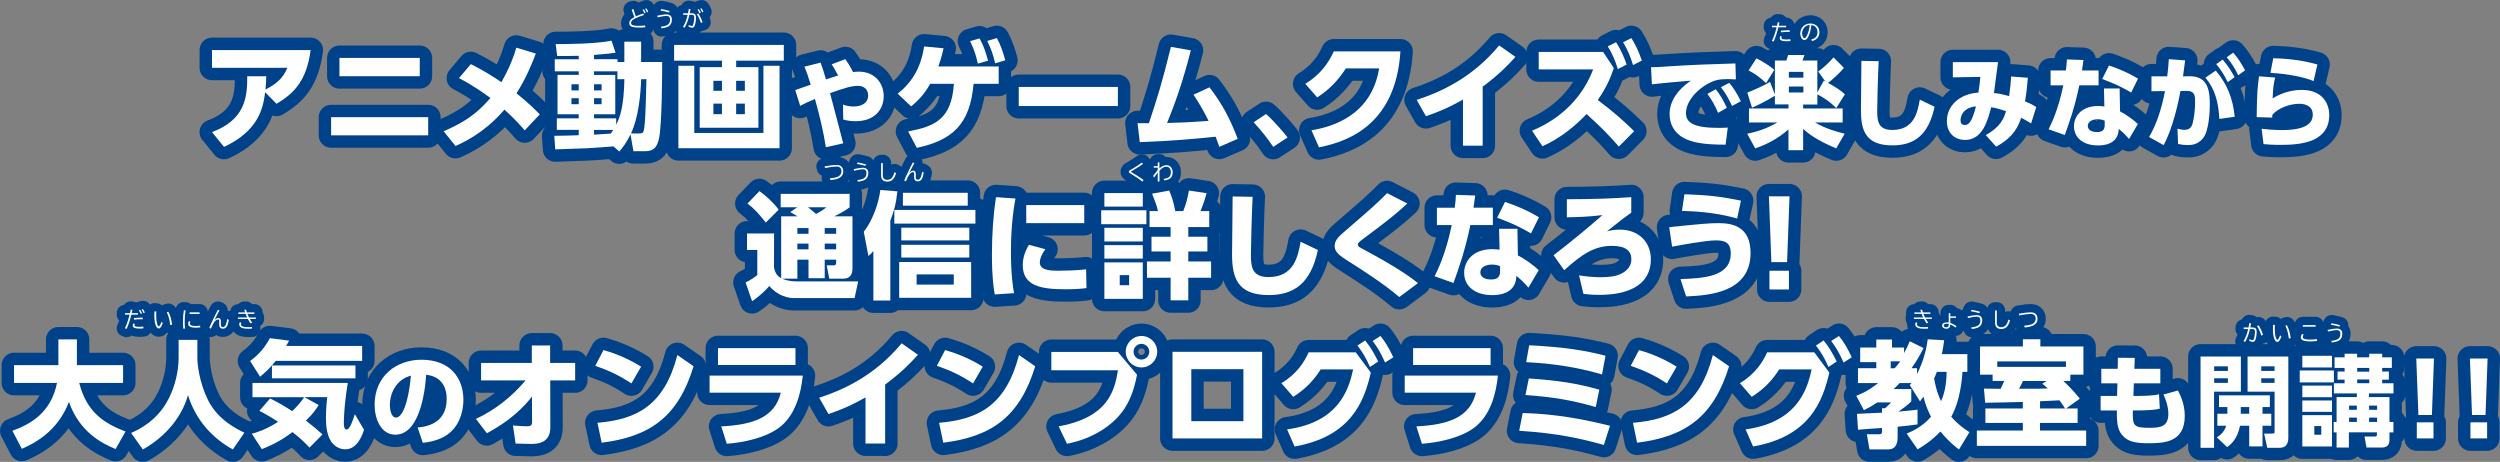 <?xml version="1.0" encoding="UTF-8"?><svg id="text" xmlns="http://www.w3.org/2000/svg" viewBox="0 0 473.62 87.5"><rect x="0" y="0" width="473.62" height="87.5" fill="#808080" stroke="none"/><defs><style>.cls-1{stroke-linecap:round;stroke-width:3.13px;}.cls-1,.cls-2{fill:#00428a;stroke:#00428a;stroke-linejoin:round;}.cls-3{fill:#fff;}.cls-2{stroke-width:4.7px;}</style></defs><g><g><path class="cls-1" d="M122.26,5.16c-.41,.05-.71,.06-1.15,.06-.64,0-1.11-.05-1.35-.13-.35-.12-.55-.37-.55-.7,0-.2,.06-.38,.18-.54,.17-.23,.36-.38,.79-.61-.21-.48-.38-1-.5-1.43l.33-.09c.13,.48,.3,1.01,.45,1.38,.43-.2,.95-.4,1.39-.54l.15,.29c-.75,.22-1.74,.63-2.06,.87-.25,.18-.39,.41-.39,.64,0,.21,.13,.36,.38,.44,.19,.06,.56,.1,1.04,.1,.43,0,.85-.02,1.25-.08l.03,.33Zm-.18-2.64c-.08-.21-.22-.46-.36-.67l.24-.09c.13,.18,.28,.45,.37,.66l-.25,.1Zm.49-.18c-.08-.23-.22-.48-.36-.67l.24-.09c.13,.18,.28,.44,.36,.65l-.24,.11Z"/><path class="cls-1" d="M124.5,2.98c.74-.16,1.37-.26,1.71-.26,.69,0,1.08,.35,1.08,.97s-.21,1.04-.63,1.3c-.28,.17-.77,.31-1.33,.37l-.13-.3c1.3-.15,1.74-.49,1.74-1.36,0-.46-.23-.69-.72-.69-.31,0-.9,.1-1.61,.28l-.1-.31Zm2.23-.62c-.44-.14-1.07-.28-1.59-.36l.12-.28c.59,.09,1.21,.23,1.6,.37l-.12,.28Z"/><path class="cls-1" d="M130.34,2.52c.05-.29,.1-.53,.15-.83l.33,.05c-.04,.26-.08,.48-.15,.77h.33c.62,0,.85,.22,.85,.83,0,.65-.13,1.35-.3,1.65-.1,.18-.24,.26-.43,.26s-.46-.08-.68-.21l.04-.31c.21,.11,.46,.19,.6,.19,.1,0,.16-.05,.22-.21,.12-.32,.22-.91,.22-1.39,0-.4-.12-.51-.54-.51h-.38c-.21,.97-.5,1.76-.91,2.45l-.3-.16c.38-.61,.72-1.5,.88-2.29h-.84v-.3h.9Zm2.44,1.82c-.15-.53-.46-1.2-.76-1.65l.28-.13c.36,.56,.64,1.14,.79,1.65l-.32,.14Zm-.27-1.82c-.08-.21-.21-.45-.36-.68l.25-.1c.14,.2,.28,.45,.37,.67l-.25,.1Zm.51-.18c-.1-.24-.23-.5-.36-.68l.24-.09c.14,.18,.28,.44,.36,.66l-.24,.11Z"/></g><g><path class="cls-1" d="M156.23,31.51c1.2-.2,1.75-.26,2.19-.26,.46,0,.77,.1,1,.33,.23,.22,.34,.53,.34,.92,0,.49-.26,.92-.68,1.17-.39,.23-.97,.38-1.74,.45l-.12-.33c.69-.06,1.2-.17,1.52-.32,.43-.21,.67-.56,.67-1,0-.3-.08-.54-.23-.68-.18-.18-.39-.24-.75-.24-.41,0-1.08,.09-2.13,.28l-.08-.32Z"/><path class="cls-1" d="M161.71,32.04c.74-.16,1.37-.26,1.71-.26,.69,0,1.08,.35,1.08,.97s-.21,1.04-.63,1.3c-.28,.17-.77,.31-1.33,.37l-.13-.3c1.3-.15,1.74-.49,1.74-1.36,0-.46-.23-.69-.72-.69-.31,0-.9,.1-1.61,.28l-.1-.31Zm2.23-.62c-.44-.14-1.07-.28-1.59-.36l.12-.28c.59,.09,1.21,.23,1.6,.37l-.12,.28Z"/><path class="cls-1" d="M167.26,30.88v2.36c0,.54,.3,.83,.87,.83,.36,0,.71-.18,.92-.48,.17-.25,.31-.57,.42-.98l.3,.19c-.13,.46-.27,.76-.44,1-.28,.4-.71,.61-1.21,.61-.77,0-1.19-.41-1.19-1.16v-2.35h.34Z"/><path class="cls-1" d="M171.3,34.18c.25-.6,.38-.87,.77-1.68,.33-.7,.67-1.36,.87-1.73l.28,.12c-.31,.59-.63,1.2-.97,1.89,.27-.31,.51-.45,.76-.45,.31,0,.49,.23,.49,.66,0,.06,0,.08,0,.18,0,.14-.01,.24-.01,.33,0,.15,.01,.26,.04,.33,.05,.13,.19,.21,.35,.21,.24,0,.41-.13,.54-.43,.12-.27,.21-.61,.28-1.09l.29,.18c-.18,1.21-.49,1.66-1.12,1.66-.23,0-.42-.08-.54-.23-.1-.13-.16-.34-.16-.64,0-.08,0-.16,.01-.26,.01-.13,.01-.17,.01-.23,0-.27-.08-.39-.25-.39-.21,0-.49,.2-.73,.54-.15,.2-.31,.54-.6,1.22l-.31-.2Z"/></g><g><path class="cls-1" d="M216.44,34.4c-.51-.41-1.41-1.01-2.33-1.55-.2-.12-.26-.2-.26-.31,0-.09,.05-.17,.14-.24t.23-.13c.59-.33,1.6-.98,2.12-1.37l.19,.26c-.49,.36-1.47,.99-2.11,1.34-.11,.06-.16,.1-.16,.13,0,.05,.01,.05,.27,.2,.64,.36,1.56,.96,2.11,1.36l-.2,.31Z"/><path class="cls-1" d="M219.66,30.77v1.14c.43-.41,.88-.62,1.32-.62,.35,0,.64,.13,.85,.37,.21,.25,.34,.6,.34,.94,0,.97-.42,1.4-1.57,1.59l-.15-.3c.45-.06,.78-.18,1-.33,.26-.19,.38-.48,.38-.96,0-.28-.08-.53-.24-.74-.14-.18-.36-.28-.61-.28-.45,0-.82,.21-1.31,.75v2.05h-.33v-1.69c-.16,.2-.32,.42-.65,.88l-.06,.08-.16-.36c.3-.33,.62-.73,.87-1.1v-.42h-.76v-.29h.76v-.71h.33Z"/></g><g><path class="cls-1" d="M363.95,59.17c-.05-.13-.12-.38-.16-.48l.33-.02c.03,.12,.12,.37,.17,.51h1.42v.28h-1.32c.08,.2,.2,.48,.3,.68h1.3v.28h-1.15c.13,.24,.31,.51,.47,.73l-.33,.11c-.18-.26-.35-.54-.51-.84h-1.88v-.28h1.74c-.1-.22-.21-.46-.28-.68h-1.38v-.28h1.28Zm1.33,3.08c-.33,.02-.5,.03-.67,.03-.53,0-.91-.04-1.16-.12-.39-.13-.61-.38-.61-.72,0-.16,.05-.32,.13-.41l.26,.15c-.04,.1-.06,.19-.06,.27,0,.36,.43,.53,1.37,.53,.23,0,.45-.01,.71-.03l.03,.32Z"/><path class="cls-1" d="M369.48,59.31v.63h1.08v.28h-1.08v.95c.38,.13,.86,.38,1.17,.62l-.16,.27c-.29-.23-.67-.46-1.01-.59,0,.53-.25,.81-.75,.81-.47,0-.81-.26-.81-.6,0-.38,.35-.61,.92-.61,.12,0,.2,0,.34,.03v-1.78h.3Zm-.3,2.05c-.15-.03-.25-.04-.35-.04-.36,0-.61,.14-.61,.33s.21,.36,.48,.36c.33,0,.48-.17,.48-.56v-.09Z"/><path class="cls-1" d="M372.74,59.95c.74-.16,1.37-.26,1.71-.26,.69,0,1.08,.35,1.08,.97s-.21,1.04-.63,1.3c-.28,.17-.77,.31-1.33,.37l-.13-.3c1.3-.15,1.73-.49,1.73-1.36,0-.46-.23-.69-.72-.69-.31,0-.9,.1-1.61,.28l-.1-.31Zm2.23-.62c-.44-.14-1.07-.28-1.59-.36l.12-.28c.59,.09,1.21,.23,1.6,.37l-.12,.28Z"/><path class="cls-1" d="M378.29,58.8v2.36c0,.54,.3,.83,.87,.83,.36,0,.71-.18,.92-.48,.17-.25,.31-.57,.42-.98l.3,.19c-.13,.46-.27,.76-.44,1-.28,.4-.71,.61-1.21,.61-.77,0-1.19-.41-1.19-1.16v-2.35h.34Z"/><path class="cls-1" d="M382.48,59.43c1.2-.2,1.75-.26,2.19-.26,.46,0,.77,.1,1,.33,.23,.22,.34,.53,.34,.92,0,.49-.25,.92-.68,1.17-.39,.23-.97,.38-1.74,.45l-.12-.33c.69-.06,1.2-.17,1.52-.32,.43-.21,.66-.56,.66-1,0-.3-.08-.54-.23-.68-.18-.18-.39-.24-.75-.24-.41,0-1.08,.09-2.13,.28l-.08-.32Z"/></g><g><path class="cls-1" d="M425.98,62.04c.05-.29,.1-.53,.15-.83l.33,.05c-.04,.26-.08,.48-.15,.77h.36c.62,0,.85,.22,.85,.83,0,.65-.12,1.35-.3,1.65-.1,.18-.24,.26-.43,.26s-.46-.08-.68-.21l.04-.31c.21,.11,.46,.19,.6,.19,.11,0,.17-.06,.24-.25,.12-.31,.21-.88,.21-1.34,0-.4-.12-.51-.54-.51h-.42c-.21,.97-.5,1.76-.91,2.45l-.3-.16c.38-.61,.72-1.5,.88-2.29h-.84v-.3h.9Zm2.42,1.54c-.17-.59-.51-1.36-.8-1.81l.28-.15c.34,.53,.67,1.22,.84,1.82l-.32,.14Z"/><path class="cls-1" d="M432.22,63.75c-.1,.29-.25,.6-.39,.79-.11,.15-.25,.24-.38,.24-.19,0-.38-.17-.52-.46-.22-.46-.32-1.07-.32-2.06,0-.25,0-.46,.03-.72l.34,.02c-.01,.23-.02,.43-.02,.65,0,.9,.08,1.48,.24,1.86,.08,.18,.18,.31,.26,.31,.12,0,.32-.33,.51-.84l.26,.21Zm1.41,.4c-.15-1.11-.31-1.71-.67-2.45l.31-.08c.4,.79,.57,1.38,.7,2.44l-.34,.08Z"/><path class="cls-1" d="M438.97,64.59c-.38,.05-.9,.09-1.32,.09-.58,0-1.11-.08-1.35-.19-.28-.14-.41-.33-.41-.6,0-.24,.1-.46,.28-.64l.26,.17c-.12,.14-.18,.29-.18,.44,0,.33,.42,.48,1.36,.48,.43,0,.94-.03,1.31-.09l.05,.34Zm-.29-3.01v.31h-2.41v-.31h2.41Z"/><path class="cls-1" d="M440.96,62.5c.74-.16,1.37-.26,1.71-.26,.69,0,1.08,.35,1.08,.97s-.21,1.05-.63,1.3c-.28,.17-.77,.31-1.33,.37l-.13-.3c1.3-.15,1.73-.49,1.73-1.36,0-.46-.23-.69-.72-.69-.31,0-.9,.1-1.61,.28l-.1-.31Zm2.23-.62c-.44-.14-1.07-.28-1.59-.36l.12-.28c.59,.09,1.21,.23,1.6,.37l-.12,.28Z"/></g><g><path class="cls-1" d="M336.65,4.88c.06-.26,.09-.43,.13-.66l.33,.04v.03c-.06,.28-.1,.45-.13,.59h1.4v.29h-1.47c-.26,1.06-.57,1.99-.9,2.7l-.32-.12c.35-.76,.65-1.64,.88-2.58h-.87v-.29h.95Zm2.56,2.88c-.2,.03-.43,.05-.7,.05-.38,0-.77-.04-.97-.11-.24-.08-.37-.25-.37-.49,0-.15,.05-.31,.14-.41l.26,.16c-.04,.05-.07,.13-.07,.2,0,.12,.06,.21,.17,.24,.15,.05,.44,.08,.7,.08s.55-.02,.79-.06l.04,.33Zm-1.83-1.94c.47-.06,1.01-.09,1.49-.09h.18l.02,.31h-.26c-.45,0-.92,.02-1.39,.08l-.04-.29Z"/><path class="cls-1" d="M343.12,7.49c.82-.2,1.2-.66,1.2-1.41,0-.49-.21-.92-.57-1.14-.16-.1-.35-.16-.59-.2-.1,.91-.28,1.61-.57,2.18-.24,.47-.47,.67-.74,.67-.44,0-.79-.56-.79-1.26s.4-1.37,1.02-1.68c.26-.13,.57-.2,.89-.2,1.01,0,1.71,.67,1.71,1.62,0,.89-.46,1.46-1.38,1.71l-.17-.29Zm-.27-2.76c-.33,.02-.58,.11-.81,.28-.41,.31-.64,.79-.64,1.31,0,.49,.22,.91,.46,.91,.17,0,.33-.21,.54-.68,.22-.5,.36-1.05,.45-1.74v-.08Z"/></g></g><g><g><path class="cls-2" d="M40.15,25.03c6.06-2.26,6.74-6.3,6.69-10.58h3.6c-.02,.9-.04,1.47-.15,2.52,2.22-1.16,3.36-2.22,4.15-4.13h-14.28v-3.36h18.69c-.75,5.64-2.96,8.12-6.47,10.18l-2.15-2.19c-.37,3.01-1.27,7.33-7.79,10.36l-2.28-2.81Z"/><path class="cls-2" d="M81.12,22.2v3.44h-18.39v-3.44h18.39Zm-1.6-11.23v3.47h-15.21v-3.47h15.21Z"/><path class="cls-2" d="M89.2,12.15c2.22,1.1,4.3,2.39,5.79,3.42,.94-1.69,1.91-3.49,2.83-6.54l3.69,1.12c-.7,1.84-1.78,4.56-3.66,7.53,2.24,1.78,3.75,3.31,4.41,3.99l-2.85,3.03c-.59-.7-1.91-2.19-3.84-3.93-1.14,1.29-3.99,4.56-9.28,6.89l-2.24-2.79c3.91-1.71,6.19-3.23,8.86-6.3-2.92-2.17-4.87-3.2-5.95-3.77l2.24-2.66Z"/><path class="cls-2" d="M116.25,27.73c-.7,.07-4.15,.31-4.92,.35-.75,.02-5.18,.18-6.14,.22l-.18-2.57c.66,.02,3.91-.09,4.63-.11v-1.01h-4.15v-2.19h4.15v-.77h-4.02v-7.46h4.02v-.68h-4.54v-2.28h4.54v-.66c-1.03,.02-3.14,.07-4.08,.04l-.29-2.26c1.97,.02,7.46-.02,10.58-.64l.77,2.28c-.79,.11-1.36,.2-4.08,.42v.81h4.45v.53h1.29v-3.86h3.18v3.86h3.99c0,.92,0,12.18-.64,14.66-.33,1.23-.77,2.24-2.57,2.24h-2.24l-.55-3.2c-.86,1.78-1.54,2.57-2.13,3.25l-1.1-.97Zm-7.99-11.76v1.16h1.38v-1.16h-1.38Zm0,2.63v1.14h1.38v-1.14h-1.38Zm8.71-3.6v-1.49h-4.43v.68h4.02v7.46h-4.02v.77h4.19v1.19c.7-1.32,1.45-3.29,1.56-8.6h-1.32Zm-4.43,.97v1.16h1.43v-1.16h-1.43Zm0,2.63v1.14h1.43v-1.14h-1.43Zm0,6.01v.9c1.29-.09,1.69-.11,3.16-.2,.26-.35,.35-.5,.48-.7h-3.64Zm8.49,.68c.81,0,.9-.18,1.03-1.12,.15-1.08,.26-2.79,.4-9.17h-.99c-.11,3.07-.5,7.11-1.91,10.29h1.47Z"/><path class="cls-2" d="M148.49,11.49h-9.02v1.23h4.21v11.48h-11.12V12.72h4.21v-1.23h-9.06v-2.98h20.78v2.98Zm-16.96,.97v12.73h13.1V12.46h3.05v15.62h-19.16V12.46h3.01Zm5.24,2.85h-1.62v1.89h1.62v-1.89Zm0,4.32h-1.62v2h1.62v-2Zm4.34-4.32h-1.65v1.89h1.65v-1.89Zm0,4.32h-1.65v2h1.65v-2Z"/><path class="cls-2" d="M156.46,27.89c-.49-3.09-1.22-6.13-2.07-9.14-1.49,.62-2.03,.9-2.8,1.3l-.94-2.99c.47-.15,2.52-.88,2.94-1.02-.55-1.71-.73-2.33-1.2-3.41l3.07-.77c.43,1.2,.49,1.39,1.02,3.18,.23-.08,1.67-.55,2.3-.73-.53-1.05-.94-1.71-1.22-2.13l2.58-.98c.32,.45,.87,1.24,1.47,2.45,.21-.02,.56-.08,1.07-.08,3.16,0,4.74,2.31,4.74,4.63,0,2.6-1.79,4.76-5.32,4.76-.83,0-1.56-.09-2.35-.32l-.04-2.82c.64,.24,1.47,.36,1.98,.36,1.47,0,2.78-.62,2.78-2.09,0-.75-.43-1.83-1.9-1.83-1.22,0-2.52,.38-5.32,1.39,.43,1.5,2.13,8.15,2.5,9.5l-3.25,.73Z"/><path class="cls-2" d="M172.04,24.9c4.87-.94,8.23-2.15,8.67-9.02h-4.48c-.72,1.25-1.73,2.76-3.62,4.28l-2.54-2.41c2.65-2.11,4.39-4.85,5-8.95l3.69,.35c-.18,.77-.44,1.89-.99,3.44h11.43v3.29h-4.76c-.66,7.77-4.12,10.71-10.75,12.13l-1.65-3.12Zm13.54-17.62c.75,1.36,1.12,2.46,1.6,4.21l-1.93,.57c-.37-1.69-.77-2.85-1.47-4.26l1.8-.53Zm3.27-.07c.77,1.43,1.1,2.46,1.6,4.21l-1.93,.57c-.37-1.67-.75-2.7-1.49-4.23l1.82-.55Z"/><path class="cls-2" d="M211.78,16.47v3.62h-18.78v-3.62h18.78Z"/><path class="cls-2" d="M215.51,23.34h2.15c1.49-4.52,2.39-7.22,4.17-14.46l3.77,.66c-1.49,5.92-3.16,10.53-4.5,13.76,2.9-.07,4.13-.13,7.86-.4-.88-1.78-1.47-2.85-2.85-4.96l3.03-1.4c2.39,3.14,3.82,5.77,5.35,9.76l-3.49,1.51c-.33-.94-.46-1.27-.7-1.91-4.74,.48-7.75,.75-14.37,1.03l-.42-3.6Z"/><path class="cls-2" d="M241.21,27.83c-.88-1.34-2.15-2.99-3.71-4.67l2.35-1.56c1.37,1.2,3.18,3.29,4.08,4.44l-2.73,1.79Z"/><path class="cls-2" d="M248.46,24.68c4.17-.68,11.39-2.94,12.81-11.72h-6.3c-1.25,1.93-2.88,3.88-5.44,5.49l-2.24-2.57c2.7-1.65,4.3-3.75,5.4-6.14h12.62c-.86,13.27-9.15,16.96-15.43,18.17l-1.43-3.23Z"/><path class="cls-2" d="M280.89,27.6h-3.73v-8.75c-3.29,1.91-5.75,2.72-7.02,3.16l-1.75-3.09c4.54-1.47,10.53-4.17,15.62-10.31l3.09,2.17c-1.49,1.65-3.09,3.31-6.21,5.64v11.19Z"/><path class="cls-2" d="M305.73,12.89c-.9,2.79-1.95,4.45-3.03,6.06,3.2,2.41,4.85,3.91,6.89,5.9l-2.9,2.92c-2.5-2.83-3.18-3.47-6.12-6.17-2.06,2.19-4.98,4.63-8.36,6.1l-1.97-2.94c2.24-.92,8.69-3.95,11.58-11.61h-10.31v-3.31h12.2l2.02,3.05Zm.42-4.89c1.01,1.51,1.6,3.07,2.02,4.23l-1.67,.86c-.57-1.8-.99-2.77-1.91-4.3l1.56-.79Zm2.9-.79c.9,1.4,1.36,2.52,2,4.26l-1.67,.86c-.57-1.8-.99-2.79-1.89-4.32l1.56-.79Z"/><path class="cls-2" d="M328.86,15.04c-.58-.04-1.11-.06-1.52-.06-.62,0-1.58,.04-2.26,.24-2.67,.79-5.68,3.56-5.68,6.21,0,1.77,1.41,2.8,6.23,2.8,.88,0,1.32-.04,1.69-.06l-.41,3.24c-2.24-.02-4.08-.06-6.08-.56-3.97-1-4.53-3.78-4.53-5.23,0-2.56,1.66-4.74,4.03-6.34-1.67,.13-5.95,.51-7.38,.7l-.17-3.24c1.22-.02,1.79-.06,3.97-.21,4.01-.26,7.66-.38,12.02-.51l.09,3.01Zm-3.82,1.86c.85,1.04,1.43,2.09,2.11,3.52l-1.66,.96c-.64-1.49-1.15-2.39-2.03-3.59l1.58-.88Zm2.58-1.2c.88,1.05,1.51,2.15,2.18,3.48l-1.67,.9c-.7-1.49-1.11-2.26-2.11-3.56l1.6-.83Z"/><path class="cls-2" d="M338.83,19.78h-2.58v-1.64c-2.2,1.34-3.76,2.01-4.33,2.26l-.9-2.86c.4-.15,3.22-1.3,4.31-2.03l.92,2.41v-6.45h2.16c.13-.32,.25-.7,.34-1.05h3.1c-.09,.34-.3,.85-.38,1.05h2.82v6.04l1.22-2.22,.3,.15-1.35-1.88c1.03-.77,2.05-1.69,2.9-2.69l1.96,1.98c-.88,1.11-2.37,2.39-3.01,2.86,1.35,.73,2.41,1.39,3.2,2.16l-1.64,2.62c-1.11-1.17-2.18-1.86-3.58-2.63v1.94h-2.69v.75h7.49v2.65h-5.23c1.75,1.05,3.73,1.67,5.61,2.13l-1.6,2.78c-3.8-1.58-5.36-2.86-6.27-3.69v4.03h-2.78v-3.93c-2.18,1.88-4.14,2.84-6.3,3.59l-1.52-2.78c1.24-.26,3.29-.71,5.7-2.13h-5.36v-2.65h7.49v-.75Zm-6.08-8.73c1.07,.51,2.58,1.47,3.39,2.18l-1.56,2.52c-.94-.92-2.11-1.79-3.31-2.41l1.49-2.3Zm6.15,2.56v1.11h2.75v-1.11h-2.75Zm0,2.78v1.13h2.75v-1.13h-2.75Z"/><path class="cls-2" d="M355.91,11.58c-.15,2.69-.28,8.79-.28,9.41,0,2.09,.26,3.63,2.88,3.63,4.16,0,4.78-3.44,5.19-5.74l2.8,1.34c-1.15,5.47-3.93,7.32-8,7.32-5.12,0-5.95-2.9-5.95-6.64,0-1.49,.08-8.03,.09-9.37l3.25,.06Z"/><path class="cls-2" d="M376.2,25.6c2.94-1.66,3.44-3.29,3.84-4.53-1.52-.53-2.16-.64-2.82-.75-.66,2.6-1.66,6.19-4.95,6.19-1.81,0-3.44-1.17-3.44-3.57,0-2.82,2.26-5.14,5.98-5.4,.17-.98,.34-2.62,.36-2.97l-5.21,.08v-2.88h8.56c-.36,2.73-.4,3.07-.77,5.85,.94,.09,1.96,.32,2.88,.58,.21-1.52,.32-2.73,.38-3.71l3.16,.24c-.11,1.45-.28,3.03-.53,4.48,.79,.32,1.37,.58,2.13,1.07l-.98,3.1c-1.15-.68-1.37-.81-1.88-1.07-.43,1.24-1.24,3.63-4.76,5.47l-1.94-2.18Zm-4.78-2.84c0,.49,.17,.92,.81,.92,.7,0,1.35-.51,2.11-3.52-1.96,.13-2.92,1.41-2.92,2.6Z"/><path class="cls-2" d="M397.57,13.35v2.82h-3.65c-.88,4.27-1.97,7.24-2.75,9.41l-3.07-1.09c.51-1.02,1.81-3.61,2.79-8.32h-2.41v-2.82h2.9c.13-1.09,.17-1.49,.19-2.09l3.14,.11c-.11,.81-.15,1.03-.28,1.98h3.14Zm4.06,7.75c1.15,.56,2.6,1.64,3.39,2.39l-1.67,2.84c-.81-.94-1.41-1.47-1.96-1.92-.06,3.14-3.25,3.14-3.93,3.14-2.77,0-4.55-1.43-4.55-3.63,0-1.83,1.35-3.84,4.59-3.84,.53,0,.92,.06,1.17,.09l-.08-3.41h2.97l.08,4.33Zm-2.9,1.75c-.28-.11-.66-.26-1.3-.26-.92,0-1.9,.36-1.9,1.26,0,.36,.21,1.17,1.75,1.17,.56,0,1.45-.11,1.45-1.24v-.92Zm5.02-5.32c-1.56-.92-3.01-1.64-5.49-2.56l1.28-2.56c1.54,.51,3.25,1.17,5.51,2.48l-1.3,2.63Z"/><path class="cls-2" d="M407.14,25.95c1.49-2.48,2.46-5.74,3.01-8.69l-2.56,.02v-2.82h2.99c.17-1.41,.23-2.13,.3-3.25l3.09,.23c-.13,1.13-.26,2.09-.4,3.03l1.13-.02c2.93-.06,3.95,1.67,3.95,5.15,0,1.47-.15,5.06-1.2,6.47-.81,1.07-1.77,1.41-2.94,1.41-.88,0-1.43-.11-1.88-.21l-.11-2.88c.49,.11,.92,.21,1.35,.21,.87,0,1.34-.47,1.54-1.3,.32-1.26,.45-2.9,.45-3.95,0-1.15,0-2.14-1.64-2.13l-1.13,.02c-.36,2.03-1.52,7.3-3.2,10.25l-2.77-1.54Zm13.32-3.41c-.21-3.22-.79-5.61-2.65-7.83l1.96-1.34c2.18,2.58,3.24,5.27,3.59,8.75l-2.9,.41Zm.62-11.25c1.05,1.19,1.67,2.26,2.26,3.33l-1.3,.94c-.71-1.43-1.22-2.26-2.18-3.41l1.22-.87Zm1.99-1.32c.88,.98,1.45,1.88,2.26,3.35l-1.3,.94c-.71-1.45-1.22-2.24-2.18-3.41l1.22-.88Z"/><path class="cls-2" d="M431.02,14.68c-.25,1.11-.4,1.82-.47,3.95,.6-.36,2.65-1.6,5.51-1.6,4.1,0,5.21,2.82,5.21,4.74,0,4.91-4.76,5.68-9.12,5.68-1.73,0-2.56-.09-3.33-.15l-.36-2.9c.75,.08,2.24,.24,3.84,.24,4.74,0,5.85-1.39,5.85-2.95,0-1.9-1.99-2.03-2.5-2.03-1.9,0-4.03,.81-5.16,2.09,0,.3,0,.38-.02,.53l-2.95-.09c.06-4.89,.19-5.78,.45-7.73l3.05,.23Zm7.28,.68c-1.94-.79-4.67-1.34-8.17-1.56l.53-2.77c1.79,.06,4.93,.19,8.37,1.19l-.73,3.14Z"/><path class="cls-2" d="M148.14,52.78c.7,.33,1.78,.53,2.7,.53h11.74l-.68,3.16h-11.52c-.94,0-2.98-.33-4.63-2.28-.48,.55-1.78,1.91-3.27,2.87l-1.23-3.55c.86-.4,1.56-.86,2.22-1.4v-4.76h-1.95v-3.12h5.13l-.02,6.41c.13,.61,.31,1.51,1.36,2.06v-11.72h3.09c-.31-.2-.59-.37-1.36-.81l1.32-.9h-3.14v-2.54h13.06v2.54c-.5,.37-1.14,.86-2.9,1.71h3.44v9.9c0,.92-.33,1.91-1.71,1.91h-2.68l-.5-2.52h1.32c.35,0,.48-.15,.48-.53v-.55h-2.17v3.51h-3.07v-3.51h-2.11v3.6h-2.92Zm-4.26-16.57c1.19,.83,2.7,2.22,3.64,3.51l-2.44,2.44c-1.47-1.82-2.11-2.55-3.47-3.6l2.26-2.35Zm7.18,7v1.08h2.11v-1.08h-2.11Zm0,2.94v1.08h2.11v-1.08h-2.11Zm2-6.89c.15,.13,1.05,.83,1.56,1.27,1.01-.57,1.27-.72,1.95-1.27h-3.51Zm3.18,3.95v1.08h2.17v-1.08h-2.17Zm0,2.94v1.08h2.17v-1.08h-2.17Z"/><path class="cls-2" d="M168.66,56.93h-3.2v-9.37c-.35,.42-.46,.53-.94,.94l-.88-4.59c1.71-2.19,2.81-5.38,3.14-7.92l3.23,.26c-.26,2.44-.68,3.84-1.34,5.55v15.12Zm16.13-14.57h-15.36v-2.59h15.36v2.59Zm-.81,14.06h-13.63v-6.78h13.63v6.78Zm-.35-10.88h-12.88v-2.41h12.88v2.41Zm0,3.25h-12.88v-2.41h12.88v2.41Zm-.29-9.83h-12.29v-2.44h12.29v2.44Zm-2.65,13.03h-7.04v1.93h7.04v-1.93Z"/><path class="cls-2" d="M192.38,37.62c-.24,1.27-.86,4.7-.86,10.09,0,4.39,.4,6.8,.59,7.83l-3.66,.24c-.2-1.14-.53-3.25-.53-7.46,0-3.69,.22-7.33,.77-10.97l3.69,.26Zm5.66,9.59c-.75,1.01-1.05,1.91-1.05,2.48,0,1.43,1.62,1.6,3.55,1.6,.68,0,3.34-.04,5.22-.26l.07,3.55c-.83,.11-2.06,.22-4.02,.22-4.65,0-8.05-.66-8.05-4.56,0-.77,.11-2.08,1.16-3.86l3.12,.83Zm7.37-8.36v3.42h-10.99v-3.42h10.99Z"/><path class="cls-2" d="M217.18,39.84v2.63h-8.56v-2.63h8.56Zm-.68-3.27v2.57h-7.28v-2.57h7.28Zm0,6.58v2.59h-7.28v-2.59h7.28Zm0,3.29v2.55h-7.28v-2.55h7.28Zm0,3.27v6.91h-7.28v-6.91h7.28Zm-2.59,2.41h-1.78v1.91h1.78v-1.91Zm7.86,4.78v-4.28h-4.48v-3.09h4.48v-1.89h-3.62v-2.79h3.62v-1.84h-3.99v-3.03h1.6c-.24-1.08-.66-2.13-1.12-3.29l3.25-.59c.46,1.12,.83,2.17,1.14,3.88h1.51c.53-1.29,.81-2.39,1.08-3.88l3.36,.5c-.31,1.08-.57,1.93-1.16,3.38h1.65v3.03h-3.97v1.84h3.62v2.79h-3.62v1.89h4.32v3.09h-4.32v4.28h-3.33Z"/><path class="cls-2" d="M237.31,37.29c-.18,3.14-.33,10.25-.33,10.97,0,2.44,.31,4.23,3.36,4.23,4.85,0,5.57-4.02,6.06-6.69l3.27,1.56c-1.34,6.39-4.59,8.54-9.33,8.54-5.97,0-6.93-3.38-6.93-7.75,0-1.73,.09-9.37,.11-10.93l3.8,.07Z"/><path class="cls-2" d="M265.09,56.27c-3.09-2.61-6.41-4.72-10.18-7.13-1.65-1.05-2.06-1.73-2.06-2.54,0-1.14,.77-1.8,2.35-3.16,5-4.32,5.55-4.81,7.59-6.85l3.82,1.97c-2.44,2.24-3.53,3.07-8.27,6.63-.72,.53-1.1,.81-1.1,1.14,0,.35,.26,.48,.97,.86,6.67,3.55,9.39,5.6,10.42,6.45l-3.53,2.63Z"/><path class="cls-2" d="M282.82,39.35v3.29h-4.26c-1.03,4.98-2.3,8.45-3.2,10.97l-3.58-1.27c.59-1.19,2.11-4.21,3.25-9.7h-2.81v-3.29h3.38c.15-1.27,.2-1.73,.22-2.44l3.66,.13c-.13,.94-.18,1.21-.33,2.3h3.66Zm4.74,9.04c1.34,.66,3.03,1.91,3.95,2.79l-1.95,3.31c-.94-1.1-1.65-1.71-2.28-2.24-.07,3.66-3.8,3.66-4.59,3.66-3.23,0-5.31-1.67-5.31-4.23,0-2.13,1.58-4.48,5.35-4.48,.61,0,1.08,.07,1.36,.11l-.09-3.97h3.47l.09,5.05Zm-3.38,2.04c-.33-.13-.77-.31-1.51-.31-1.08,0-2.22,.42-2.22,1.47,0,.42,.24,1.36,2.04,1.36,.66,0,1.69-.13,1.69-1.45v-1.08Zm5.86-6.21c-1.82-1.08-3.51-1.91-6.41-2.98l1.49-2.98c1.8,.59,3.8,1.36,6.43,2.9l-1.51,3.07Z"/><path class="cls-2" d="M309.04,40.28c-.88,.61-2.08,1.51-4.61,3.55,.53-.13,1.25-.33,2.37-.33,3.99,0,5.95,2.68,5.95,5.6,0,6.76-8.08,6.76-9.79,6.76-1.27,0-2.24-.09-2.98-.18l-.83-3.51c1.16,.18,2.63,.35,4.1,.35,1.71,0,2.96-.2,3.88-.66,1.1-.55,1.93-1.45,1.93-2.74,0-1.51-.97-2.54-3.66-2.54-3.34,0-5.68,1.56-9.06,4.61l-2.02-2.83c3.16-2.44,6.25-4.96,9.26-7.61-2.7,.33-4.59,.37-6.74,.42v-3.42c5.79-.04,8.25-.13,12.2-.4v2.94Z"/><path class="cls-2" d="M318.37,52.87c4.41-.15,9.52-.44,9.52-4.85,0-2.26-1.38-2.48-2.88-2.48-1.8,0-6.78,.92-8.23,1.19l-.55-3.69c5.35-.57,7.61-.77,9.33-.77,2.9,0,6.08,.79,6.08,5.66,0,7.53-7.94,8.03-12.2,8.23l-1.08-3.29Zm10.73-11.48c-4.48-1.27-8.67-1.38-10.45-1.43l.46-3.16c4.41,.13,7.18,.48,10.71,1.21l-.72,3.38Z"/><path class="cls-2" d="M339.02,37.2l-.46,12.46h-2.98l-.46-12.46h3.91Zm-3.8,14.09h3.69v3.55h-3.69v-3.55Z"/><path class="cls-2" d="M2.35,81.61c3.6-1.32,7.31-3.49,8.45-9.06H2.66v-3.38H11.06v-4.87h3.51v4.87h8.75v3.38H15.01c1.36,5.29,4.41,7.57,8.78,9.19l-1.89,3.33c-2.68-1.1-6.85-3.27-8.84-8.93-2.19,5.77-6.82,7.96-8.93,8.89l-1.78-3.42Z"/><path class="cls-2" d="M33.84,64.39h3.55v3.4c0,1.12,.31,4.52,2.02,8.01,1.89,3.8,5.55,5.53,6.89,6.17l-2.19,3.18c-3.91-2.17-7.02-5.55-8.49-10.29-1.38,4.85-5.02,8.32-8.56,10.29l-2.22-3.12c3.29-1.45,5.64-3.55,7.2-6.67,1.12-2.26,1.8-5.07,1.8-7.57v-3.4Z"/><path class="cls-2" d="M52.25,68.36c-1.21,1.54-2.26,2.39-2.98,3.01l-1.89-2.98c1.65-1.23,2.68-2.39,3.75-4.32l3.64,.46c-.18,.33-.31,.57-.55,1.01h14.39v2.83h-16.37Zm-1.08,7.13c.68,.33,2.02,.99,4.19,2.39,.33-.31,1.47-1.4,2.26-2.63h-9.79v-2.7h18.06c-.75,4.54-.75,7.35-.75,7.57,0,.42,0,1.25,.55,1.25,.59,0,1.19-1.82,1.54-2.9l1.73,2.94c-.29,.97-1.27,3.71-3.53,3.71-.92,0-1.71-.4-2.28-.97-1.27-1.27-1.4-3.58-1.4-4.96,0-1.8,.18-3.42,.24-3.95h-4.32l2.7,1.49c-.35,.57-.94,1.54-2.41,2.96,1.19,.9,2.11,1.69,3.14,2.61l-2.46,2.5c-.53-.57-1.58-1.67-3.23-2.94-2.66,2-4.76,2.81-5.81,3.23l-1.89-2.92c.9-.24,2.63-.75,4.98-2.26-1.73-1.12-2.85-1.71-3.55-2.08l2.04-2.35Zm16.17-6.25v2.44h-15.82v-2.44h15.82Z"/><path class="cls-2" d="M79.11,80.99c2.48-.19,5.51-1.28,5.51-5.4,0-3.27-1.99-4.4-3.89-4.59-.06,1.17-.71,11.35-5.83,11.35-2.78,0-3.93-3.09-3.93-5.64,0-5.55,4.21-8.56,8.86-8.56,5.48,0,7.96,3.5,7.96,7.58,0,1.41-.3,4.33-2.63,6.3-1.34,1.13-3.22,1.67-5.06,1.86l-.98-2.9Zm-5.25-4.21c0,.64,.19,2.33,1.17,2.33,1.05,0,2.31-2.35,2.82-7.94-2.37,.58-3.99,2.82-3.99,5.61Z"/><path class="cls-2" d="M91.14,72.07v-3.31h9.61v-3.31h3.47v3.31h4.74v3.31h-4.72l.02,8.91c0,3.12-2.68,3.12-3.71,3.12-.66,0-1.21-.02-2.87-.07l-.5-3.42c1.16,.09,2.13,.15,2.61,.15,.57,0,1.01-.09,1.01-.75l-.02-4.89c-1.43,1.89-4.06,4.56-8.54,6.96l-2.08-2.72c3.64-1.69,6.8-4.21,9.41-7.29h-8.43Z"/><path class="cls-2" d="M119.62,72.64c-2.22-1.47-4.13-2.39-6.85-3.34l1.56-2.98c1.21,.35,3.93,1.16,7.13,3.14l-1.84,3.18Zm-6.43,7.46c7.37-.64,12.62-3.18,15.14-12.84l3.07,2.13c-2.94,9.63-8.32,13.34-17.42,14.48l-.79-3.77Z"/><path class="cls-2" d="M152.08,71.17c-.31,3.23-1.36,7.64-4.63,9.96-2.59,1.84-6.54,2.7-9.76,2.94l-1.05-3.29c5.99-.31,10.12-1.65,11.28-6.39h-13.49v-3.23h17.66Zm-1.38-5.22v3.2h-14.68v-3.2h14.68Z"/><path class="cls-2" d="M167.7,84.03h-3.73v-8.75c-3.29,1.91-5.75,2.72-7.02,3.16l-1.76-3.09c4.54-1.47,10.53-4.17,15.62-10.31l3.09,2.17c-1.49,1.65-3.09,3.31-6.21,5.64v11.19Z"/><path class="cls-2" d="M184.34,72.64c-2.22-1.47-4.13-2.39-6.85-3.34l1.56-2.98c1.21,.35,3.93,1.16,7.13,3.14l-1.84,3.18Zm-6.43,7.46c7.37-.64,12.62-3.18,15.14-12.84l3.07,2.13c-2.94,9.63-8.32,13.34-17.42,14.48l-.79-3.77Z"/><path class="cls-2" d="M211.77,66.67l3.64,4.32c-.61,3.16-1.6,5.84-3.64,8.03-2.13,2.28-5.38,4.21-9.63,5.05l-1.58-3.29c9.17-1.69,10.58-6.47,11.23-10.64h-12.62v-3.47h12.59Zm7.46-.04c0,1.65-1.34,2.98-2.98,2.98s-2.98-1.34-2.98-2.98,1.34-2.98,2.98-2.98,2.98,1.32,2.98,2.98Zm-4.48,0c0,.83,.66,1.49,1.49,1.49,.79,0,1.49-.64,1.49-1.49s-.7-1.49-1.49-1.49c-.83,0-1.49,.68-1.49,1.49Z"/><path class="cls-2" d="M239.11,66.65v16.41h-16.98v-16.41h16.98Zm-3.55,3.29h-9.87v9.85h9.87v-9.85Z"/><path class="cls-2" d="M243.83,81.35c9.3-1.29,11.59-6.89,12.51-11.37h-6.14c-.96,1.54-2.52,3.53-5.2,5.2l-2.24-2.59c2.98-1.78,4.39-4.12,5.16-5.84h8.93l2.85,3.84c-1.29,5.62-3.84,12.11-14.44,14l-1.43-3.25Zm14.79-16.85c1.05,1.27,1.65,2.35,2.48,3.99l-1.56,1.03c-.77-1.73-1.32-2.66-2.37-4.06l1.45-.97Zm2.9-.86c1.03,1.27,1.58,2.28,2.44,4.04l-1.56,1.01c-.77-1.73-1.27-2.63-2.35-4.1l1.47-.94Z"/><path class="cls-2" d="M283.77,71.17c-.31,3.23-1.36,7.64-4.63,9.96-2.59,1.84-6.54,2.7-9.76,2.94l-1.05-3.29c5.99-.31,10.12-1.65,11.28-6.39h-13.49v-3.23h17.66Zm-1.38-5.22v3.2h-14.68v-3.2h14.68Z"/><path class="cls-2" d="M303.85,84.29c-4.67-1.29-8.95-2.22-16.04-2.68l.66-3.36c3.45,.09,8.69,.44,16.54,2.41l-1.16,3.62Zm-1.54-7.18c-4.65-1.32-7.92-1.87-13.32-2.28l.64-3.14c5.73,.42,8.84,.88,13.36,2.13l-.68,3.29Zm1.19-6.17c-6.39-1.91-12.29-2.22-14.37-2.33l.57-3.2c6.71,.35,10.53,.97,14.46,1.98l-.66,3.55Z"/><path class="cls-2" d="M315.79,72.64c-2.22-1.47-4.12-2.39-6.85-3.34l1.56-2.98c1.21,.35,3.93,1.16,7.13,3.14l-1.84,3.18Zm-6.43,7.46c7.37-.64,12.62-3.18,15.14-12.84l3.07,2.13c-2.94,9.63-8.32,13.34-17.42,14.48l-.79-3.77Z"/><path class="cls-2" d="M330.69,81.35c9.3-1.29,11.59-6.89,12.51-11.37h-6.14c-.96,1.54-2.52,3.53-5.2,5.2l-2.24-2.59c2.98-1.78,4.39-4.12,5.16-5.84h8.93l2.85,3.84c-1.29,5.62-3.84,12.11-14.44,14l-1.43-3.25Zm14.79-16.85c1.05,1.27,1.65,2.35,2.48,3.99l-1.56,1.03c-.77-1.73-1.32-2.66-2.37-4.06l1.45-.97Zm2.9-.86c1.03,1.27,1.58,2.28,2.44,4.04l-1.56,1.01c-.77-1.73-1.27-2.63-2.35-4.1l1.47-.94Z"/><path class="cls-2" d="M361.22,82.14c.94-.4,2.85-1.19,4.61-3.18-.33-.64-.97-1.89-1.43-3.82-.26,.35-.5,.68-.66,.9l-1.93-3.07c.18-.22,.24-.31,.31-.4h-2.24c-.18,.2-.44,.48-1.12,1.14h3.33v2.3c-.55,.68-1.93,1.62-2.46,1.97,1.97-.15,2.92-.29,3.64-.37v2.79c-1.1,.18-2.04,.26-3.77,.44v1.95c0,.57,0,2.35-1.8,2.35h-3.53l-.5-2.87h2.28c.59,0,.59-.26,.59-.55v-.64c-.42,.02-4.37,.29-4.54,.33l-.2-3.01c.13,0,4.3-.2,4.74-.22v-.83h.57c.79-.68,.99-.92,1.12-1.12h-2.57c-1.18,.79-1.91,1.16-2.55,1.47l-1.45-2.72c.77-.29,2.13-.81,4.15-2.41h-3.82v-2.81h3.47v-1.16h-3.05v-2.76h3.05v-1.51h2.98v1.51h2.28v1.05c.44-.79,.72-1.38,1.08-2.24l2.61,1.29c-.4,.79-1.05,2.11-2.28,3.82h1.05v1.1c1.45-2.85,1.87-5.42,2.02-6.58l3.12,.18c-.13,.9-.22,1.65-.44,2.63h4.83v3.36h-.92c-.11,1.38-.39,5.35-2.13,8.51,1.32,1.51,2.54,2.33,3.45,2.92l-1.98,3.27c-.64-.48-2-1.51-3.51-3.4-1.89,1.93-3.47,2.87-4.34,3.38l-2.06-2.98Zm-3.03-13.69v1.32h.75c.61-.7,.86-1.03,1.05-1.32h-1.8Zm8.75,2c-.26,.64-.37,.92-.53,1.23,.42,2.48,1.08,3.82,1.32,4.32,.44-.99,1.03-2.65,1.05-5.55h-1.84Z"/><path class="cls-2" d="M391.43,77.38h2.17v2.74h-7.13v1.45h8.75v2.9h-20.71v-2.9h8.71v-1.45h-7.09v-2.74h7.09v-1.23c-1.03,.02-6.01,.15-7.13,.15l-.24-2.68c.13,.02,2.88,.04,3.16,.04,.37-.72,.53-1.14,.68-1.49h-2.19v-1.19h-2.39v-5.35h8.12v-1.36h3.31v1.36h8.16v5.35h-2.48v1.19h-1.32c.42,.4,1.91,1.8,3.12,3.36l-2.59,1.84Zm-.04-7.88v-1.03h-13.01v1.03h13.01Zm-3.66,2.68h-4.48c-.2,.44-.26,.55-.75,1.47,3.93,0,4.34,0,5.46-.07-.44-.4-.68-.59-1.05-.9l.81-.5Zm-1.25,5.2h4.74c-.44-.7-.55-.86-1.05-1.54-1.32,.07-2.02,.11-3.69,.18v1.36Z"/><path class="cls-2" d="M409.27,69.87v2.75h-5.02l-.08,2.39h.32c1.73,0,3.56-.04,4.53-.32l.15,2.73c-.79,.23-2.35,.34-4.67,.34h-.43c-.06,2.86,.06,3.29,3.09,3.29,2.11,0,3.63-.21,3.63-2.65,0-1.32-.45-2.6-.92-3.67l2.73-.75c.36,.68,1.3,2.43,1.3,4.8,0,4.97-3.78,5.19-6.89,5.19-2.46,0-3.69-.32-4.63-1.19-1.22-1.13-1.37-2.52-1.34-5.02h-3.08v-2.75h3.12l.06-2.39h-3.05v-2.75h3.1l.04-2.09,3.2,.02-.08,2.07h4.91Z"/><path class="cls-2" d="M416.89,67.54h7.64v6.66h-5.08v10.63h-2.56v-17.29Zm2.58,1.86v.87h2.6v-.87h-2.6Zm0,2.26v.87h2.6v-.87h-2.6Zm2.5,6.72v-1.26h-1.58v-2.22h9.63v2.22h-1.39v1.26h1.66v2.28h-1.66v3.91h-2.52v-3.91h-1.75c-.47,2.6-1.86,3.63-2.43,4.04l-1.96-1.84c.55-.36,1.41-.94,1.77-2.2h-1.67v-2.28h1.9Zm4.14,0v-1.26h-1.6v1.26h1.6Zm-.3-10.84h7.71v15.41c0,.34,0,1.88-1.6,1.88h-2.39l-.6-2.69h1.54c.41,0,.45-.08,.45-.4v-7.54h-5.12v-6.66Zm2.58,1.86v.87h2.52v-.87h-2.52Zm0,2.26v.87h2.52v-.87h-2.52Z"/><path class="cls-2" d="M442.15,70.19v2.26h-6.47v-2.26h6.47Zm-.36-2.78v2.2h-5.62v-2.2h5.62Zm0,5.64v2.2h-5.62v-2.2h5.62Zm0,2.82v2.16h-5.62v-2.16h5.62Zm0,2.78v5.93h-5.62v-5.93h5.62Zm-2.03,2.07h-1.32v1.64h1.32v-1.64Zm2.9,4.08v-2.88h-.55v-1.99h.55v-4.7h3.84v-.7h-4.35v-1.92h2.03v-.68h-1.34v-1.54h1.34v-.68h-1.9v-2.01h1.9v-.68h2.37v.68h2.29v-.68h2.46v.68h1.83v2.01h-1.83v.68h1.26v1.54h-1.26v.68h2.14v1.92h-4.65v.7h3.89v4.7h.75v1.99h-.75v1.35c0,.41,0,1.52-1.45,1.52h-2.9l-.38-2.09h1.9c.21,0,.45-.02,.45-.3v-.49h-5.31v2.88h-2.37Zm3.84-7.96h-1.47v.79h1.47v-.79Zm0,2.28h-1.47v.81h1.47v-.81Zm2.35-9.41h-2.29v.7h2.29v-.7Zm0,2.18h-2.29v.71h2.29v-.71Zm1.49,4.95h-1.52v.79h1.52v-.79Zm0,2.28h-1.52v.81h1.52v-.81Z"/><path class="cls-2" d="M461.11,67.93l-.39,10.69h-2.56l-.4-10.69h3.35Zm-3.25,12.08h3.16v3.05h-3.16v-3.05Z"/><path class="cls-2" d="M471.27,67.93l-.39,10.69h-2.56l-.4-10.69h3.35Zm-3.25,12.08h3.16v3.05h-3.16v-3.05Z"/></g><g><path class="cls-3" d="M40.15,25.03c6.06-2.26,6.74-6.3,6.69-10.58h3.6c-.02,.9-.04,1.47-.15,2.52,2.22-1.16,3.36-2.22,4.15-4.13h-14.28v-3.36h18.69c-.75,5.64-2.96,8.12-6.47,10.18l-2.15-2.19c-.37,3.01-1.27,7.33-7.79,10.36l-2.28-2.81Z"/><path class="cls-3" d="M81.12,22.2v3.44h-18.39v-3.44h18.39Zm-1.6-11.23v3.47h-15.21v-3.47h15.21Z"/><path class="cls-3" d="M89.2,12.15c2.22,1.1,4.3,2.39,5.79,3.42,.94-1.69,1.91-3.49,2.83-6.54l3.69,1.12c-.7,1.84-1.78,4.56-3.66,7.53,2.24,1.78,3.75,3.31,4.41,3.99l-2.85,3.03c-.59-.7-1.91-2.19-3.84-3.93-1.14,1.29-3.99,4.56-9.28,6.89l-2.24-2.79c3.91-1.71,6.19-3.23,8.86-6.3-2.92-2.17-4.87-3.2-5.95-3.77l2.24-2.66Z"/><path class="cls-3" d="M116.25,27.73c-.7,.07-4.15,.31-4.92,.35-.75,.02-5.18,.18-6.14,.22l-.18-2.57c.66,.02,3.91-.09,4.63-.11v-1.01h-4.15v-2.19h4.15v-.77h-4.02v-7.46h4.02v-.68h-4.54v-2.28h4.54v-.66c-1.03,.02-3.14,.07-4.08,.04l-.29-2.26c1.97,.02,7.46-.02,10.58-.64l.77,2.28c-.79,.11-1.36,.2-4.08,.42v.81h4.45v.53h1.29v-3.86h3.18v3.86h3.99c0,.92,0,12.18-.64,14.66-.33,1.23-.77,2.24-2.57,2.24h-2.24l-.55-3.2c-.86,1.78-1.54,2.57-2.13,3.25l-1.1-.97Zm-7.99-11.76v1.16h1.38v-1.16h-1.38Zm0,2.63v1.14h1.38v-1.14h-1.38Zm8.71-3.6v-1.49h-4.43v.68h4.02v7.46h-4.02v.77h4.19v1.19c.7-1.32,1.45-3.29,1.56-8.6h-1.32Zm-4.43,.97v1.16h1.43v-1.16h-1.43Zm0,2.63v1.14h1.43v-1.14h-1.43Zm0,6.01v.9c1.29-.09,1.69-.11,3.16-.2,.26-.35,.35-.5,.48-.7h-3.64Zm8.49,.68c.81,0,.9-.18,1.03-1.12,.15-1.08,.26-2.79,.4-9.17h-.99c-.11,3.07-.5,7.11-1.91,10.29h1.47Z"/><path class="cls-3" d="M148.49,11.49h-9.02v1.23h4.21v11.48h-11.12V12.72h4.21v-1.23h-9.06v-2.98h20.78v2.98Zm-16.96,.97v12.73h13.1V12.46h3.05v15.62h-19.16V12.46h3.01Zm5.24,2.85h-1.62v1.89h1.62v-1.89Zm0,4.32h-1.62v2h1.62v-2Zm4.34-4.32h-1.65v1.89h1.65v-1.89Zm0,4.32h-1.65v2h1.65v-2Z"/><path class="cls-3" d="M156.46,27.89c-.49-3.09-1.22-6.13-2.07-9.14-1.49,.62-2.03,.9-2.8,1.3l-.94-2.99c.47-.15,2.52-.88,2.94-1.02-.55-1.71-.73-2.33-1.2-3.41l3.07-.77c.43,1.2,.49,1.39,1.02,3.18,.23-.08,1.67-.55,2.3-.73-.53-1.05-.94-1.71-1.22-2.13l2.58-.98c.32,.45,.87,1.24,1.47,2.45,.21-.02,.56-.08,1.07-.08,3.16,0,4.74,2.31,4.74,4.63,0,2.6-1.79,4.76-5.32,4.76-.83,0-1.56-.09-2.35-.32l-.04-2.82c.64,.24,1.47,.36,1.98,.36,1.47,0,2.78-.62,2.78-2.09,0-.75-.43-1.83-1.9-1.83-1.22,0-2.52,.38-5.32,1.39,.43,1.5,2.13,8.15,2.5,9.5l-3.25,.73Z"/><path class="cls-3" d="M172.04,24.9c4.87-.94,8.23-2.15,8.67-9.02h-4.48c-.72,1.25-1.73,2.76-3.62,4.28l-2.54-2.41c2.65-2.11,4.39-4.85,5-8.95l3.69,.35c-.18,.77-.44,1.89-.99,3.44h11.43v3.29h-4.76c-.66,7.77-4.12,10.71-10.75,12.13l-1.65-3.12Zm13.54-17.62c.75,1.36,1.12,2.46,1.6,4.21l-1.93,.57c-.37-1.69-.77-2.85-1.47-4.26l1.8-.53Zm3.27-.07c.77,1.43,1.1,2.46,1.6,4.21l-1.93,.57c-.37-1.67-.75-2.7-1.49-4.23l1.82-.55Z"/><path class="cls-3" d="M211.78,16.47v3.62h-18.78v-3.62h18.78Z"/><path class="cls-3" d="M215.51,23.34h2.15c1.49-4.52,2.39-7.22,4.17-14.46l3.77,.66c-1.49,5.92-3.16,10.53-4.5,13.76,2.9-.07,4.13-.13,7.86-.4-.88-1.78-1.47-2.85-2.85-4.96l3.03-1.4c2.39,3.14,3.82,5.77,5.35,9.76l-3.49,1.51c-.33-.94-.46-1.27-.7-1.91-4.74,.48-7.75,.75-14.37,1.03l-.42-3.6Z"/><path class="cls-3" d="M241.21,27.83c-.88-1.34-2.15-2.99-3.71-4.67l2.35-1.56c1.37,1.2,3.18,3.29,4.08,4.44l-2.73,1.79Z"/><path class="cls-3" d="M248.46,24.68c4.17-.68,11.39-2.94,12.81-11.72h-6.3c-1.25,1.93-2.88,3.88-5.44,5.49l-2.24-2.57c2.7-1.65,4.3-3.75,5.4-6.14h12.62c-.86,13.27-9.15,16.96-15.43,18.17l-1.43-3.23Z"/><path class="cls-3" d="M280.89,27.6h-3.73v-8.75c-3.29,1.91-5.75,2.72-7.02,3.16l-1.75-3.09c4.54-1.47,10.53-4.17,15.62-10.31l3.09,2.17c-1.49,1.65-3.09,3.31-6.21,5.64v11.19Z"/><path class="cls-3" d="M305.73,12.89c-.9,2.79-1.95,4.45-3.03,6.06,3.2,2.41,4.85,3.91,6.89,5.9l-2.9,2.92c-2.5-2.83-3.18-3.47-6.12-6.17-2.06,2.19-4.98,4.63-8.36,6.1l-1.97-2.94c2.24-.92,8.69-3.95,11.58-11.61h-10.31v-3.31h12.2l2.02,3.05Zm.42-4.89c1.01,1.51,1.6,3.07,2.02,4.23l-1.67,.86c-.57-1.8-.99-2.77-1.91-4.3l1.56-.79Zm2.9-.79c.9,1.4,1.36,2.52,2,4.26l-1.67,.86c-.57-1.8-.99-2.79-1.89-4.32l1.56-.79Z"/><path class="cls-3" d="M328.86,15.04c-.58-.04-1.11-.06-1.52-.06-.62,0-1.58,.04-2.26,.24-2.67,.79-5.68,3.56-5.68,6.21,0,1.77,1.41,2.8,6.23,2.8,.88,0,1.32-.04,1.69-.06l-.41,3.24c-2.24-.02-4.08-.06-6.08-.56-3.97-1-4.53-3.78-4.53-5.23,0-2.56,1.66-4.74,4.03-6.34-1.67,.13-5.95,.51-7.38,.7l-.17-3.24c1.22-.02,1.79-.06,3.97-.21,4.01-.26,7.66-.38,12.02-.51l.09,3.01Zm-3.82,1.86c.85,1.04,1.43,2.09,2.11,3.52l-1.66,.96c-.64-1.49-1.15-2.39-2.03-3.59l1.58-.88Zm2.58-1.2c.88,1.05,1.51,2.15,2.18,3.48l-1.67,.9c-.7-1.49-1.11-2.26-2.11-3.56l1.6-.83Z"/><path class="cls-3" d="M338.83,19.78h-2.58v-1.64c-2.2,1.34-3.76,2.01-4.33,2.26l-.9-2.86c.4-.15,3.22-1.3,4.31-2.03l.92,2.41v-6.45h2.16c.13-.32,.25-.7,.34-1.05h3.1c-.09,.34-.3,.85-.38,1.05h2.82v6.04l1.22-2.22,.3,.15-1.35-1.88c1.03-.77,2.05-1.69,2.9-2.69l1.96,1.98c-.88,1.11-2.37,2.39-3.01,2.86,1.35,.73,2.41,1.39,3.2,2.16l-1.64,2.62c-1.11-1.17-2.18-1.86-3.58-2.63v1.94h-2.69v.75h7.49v2.65h-5.23c1.75,1.05,3.73,1.67,5.61,2.13l-1.6,2.78c-3.8-1.58-5.36-2.86-6.27-3.69v4.03h-2.78v-3.93c-2.18,1.88-4.14,2.84-6.3,3.59l-1.52-2.78c1.24-.26,3.29-.71,5.7-2.13h-5.36v-2.65h7.49v-.75Zm-6.08-8.73c1.07,.51,2.58,1.47,3.39,2.18l-1.56,2.52c-.94-.92-2.11-1.79-3.31-2.41l1.49-2.3Zm6.15,2.56v1.11h2.75v-1.11h-2.75Zm0,2.78v1.13h2.75v-1.13h-2.75Z"/><path class="cls-3" d="M355.91,11.58c-.15,2.69-.28,8.79-.28,9.41,0,2.09,.26,3.63,2.88,3.63,4.16,0,4.78-3.44,5.19-5.74l2.8,1.34c-1.15,5.47-3.93,7.32-8,7.32-5.12,0-5.95-2.9-5.95-6.64,0-1.49,.08-8.03,.09-9.37l3.25,.06Z"/><path class="cls-3" d="M376.2,25.6c2.94-1.66,3.44-3.29,3.84-4.53-1.52-.53-2.16-.64-2.82-.75-.66,2.6-1.66,6.19-4.95,6.19-1.81,0-3.44-1.17-3.44-3.57,0-2.82,2.26-5.14,5.98-5.4,.17-.98,.34-2.62,.36-2.97l-5.21,.08v-2.88h8.56c-.36,2.73-.4,3.07-.77,5.85,.94,.09,1.96,.32,2.88,.58,.21-1.52,.32-2.73,.38-3.71l3.16,.24c-.11,1.45-.28,3.03-.53,4.48,.79,.32,1.37,.58,2.13,1.07l-.98,3.1c-1.15-.68-1.37-.81-1.88-1.07-.43,1.24-1.24,3.63-4.76,5.47l-1.94-2.18Zm-4.78-2.84c0,.49,.17,.92,.81,.92,.7,0,1.35-.51,2.11-3.52-1.96,.13-2.92,1.41-2.92,2.6Z"/><path class="cls-3" d="M397.57,13.35v2.82h-3.65c-.88,4.27-1.97,7.24-2.75,9.41l-3.07-1.09c.51-1.02,1.81-3.61,2.79-8.32h-2.41v-2.82h2.9c.13-1.09,.17-1.49,.19-2.09l3.14,.11c-.11,.81-.15,1.03-.28,1.98h3.14Zm4.06,7.75c1.15,.56,2.6,1.64,3.39,2.39l-1.67,2.84c-.81-.94-1.41-1.47-1.96-1.92-.06,3.14-3.25,3.14-3.93,3.14-2.77,0-4.55-1.43-4.55-3.63,0-1.83,1.35-3.84,4.59-3.84,.53,0,.92,.06,1.17,.09l-.08-3.41h2.97l.08,4.33Zm-2.9,1.75c-.28-.11-.66-.26-1.3-.26-.92,0-1.9,.36-1.9,1.26,0,.36,.21,1.17,1.75,1.17,.56,0,1.45-.11,1.45-1.24v-.92Zm5.02-5.32c-1.56-.92-3.01-1.64-5.49-2.56l1.28-2.56c1.54,.51,3.25,1.17,5.51,2.48l-1.3,2.63Z"/><path class="cls-3" d="M407.14,25.95c1.49-2.48,2.46-5.74,3.01-8.69l-2.56,.02v-2.82h2.99c.17-1.41,.23-2.13,.3-3.25l3.09,.23c-.13,1.13-.26,2.09-.4,3.03l1.13-.02c2.93-.06,3.95,1.67,3.95,5.15,0,1.47-.15,5.06-1.2,6.47-.81,1.07-1.77,1.41-2.94,1.41-.88,0-1.43-.11-1.88-.21l-.11-2.88c.49,.11,.92,.21,1.35,.21,.87,0,1.34-.47,1.54-1.3,.32-1.26,.45-2.9,.45-3.95,0-1.15,0-2.14-1.64-2.13l-1.13,.02c-.36,2.03-1.52,7.3-3.2,10.25l-2.77-1.54Zm13.32-3.41c-.21-3.22-.79-5.61-2.65-7.83l1.96-1.34c2.18,2.58,3.24,5.27,3.59,8.75l-2.9,.41Zm.62-11.25c1.05,1.19,1.67,2.26,2.26,3.33l-1.3,.94c-.71-1.43-1.22-2.26-2.18-3.41l1.22-.87Zm1.99-1.32c.88,.98,1.45,1.88,2.26,3.35l-1.3,.94c-.71-1.45-1.22-2.24-2.18-3.41l1.22-.88Z"/><path class="cls-3" d="M431.02,14.68c-.25,1.11-.4,1.82-.47,3.95,.6-.36,2.65-1.6,5.51-1.6,4.1,0,5.21,2.82,5.21,4.74,0,4.91-4.76,5.68-9.12,5.68-1.73,0-2.56-.09-3.33-.15l-.36-2.9c.75,.08,2.24,.24,3.84,.24,4.74,0,5.85-1.39,5.85-2.95,0-1.9-1.99-2.03-2.5-2.03-1.9,0-4.03,.81-5.16,2.09,0,.3,0,.38-.02,.53l-2.95-.09c.06-4.89,.19-5.78,.45-7.73l3.05,.23Zm7.28,.68c-1.94-.79-4.67-1.34-8.17-1.56l.53-2.77c1.79,.06,4.93,.19,8.37,1.19l-.73,3.14Z"/><path class="cls-3" d="M148.14,52.78c.7,.33,1.78,.53,2.7,.53h11.74l-.68,3.16h-11.52c-.94,0-2.98-.33-4.63-2.28-.48,.55-1.78,1.91-3.27,2.87l-1.23-3.55c.86-.4,1.56-.86,2.22-1.4v-4.76h-1.95v-3.12h5.13l-.02,6.41c.13,.61,.31,1.51,1.36,2.06v-11.72h3.09c-.31-.2-.59-.37-1.36-.81l1.32-.9h-3.14v-2.54h13.06v2.54c-.5,.37-1.14,.86-2.9,1.71h3.44v9.9c0,.92-.33,1.91-1.71,1.91h-2.68l-.5-2.52h1.32c.35,0,.48-.15,.48-.53v-.55h-2.17v3.51h-3.07v-3.51h-2.11v3.6h-2.92Zm-4.26-16.57c1.19,.83,2.7,2.22,3.64,3.51l-2.44,2.44c-1.47-1.82-2.11-2.55-3.47-3.6l2.26-2.35Zm7.18,7v1.08h2.11v-1.08h-2.11Zm0,2.94v1.08h2.11v-1.08h-2.11Zm2-6.89c.15,.13,1.05,.83,1.56,1.27,1.01-.57,1.27-.72,1.95-1.27h-3.51Zm3.18,3.95v1.08h2.17v-1.08h-2.17Zm0,2.94v1.08h2.17v-1.08h-2.17Z"/><path class="cls-3" d="M168.66,56.93h-3.2v-9.37c-.35,.42-.46,.53-.94,.94l-.88-4.59c1.71-2.19,2.81-5.38,3.14-7.92l3.23,.26c-.26,2.44-.68,3.84-1.34,5.55v15.12Zm16.13-14.57h-15.36v-2.59h15.36v2.59Zm-.81,14.06h-13.63v-6.78h13.63v6.78Zm-.35-10.88h-12.88v-2.41h12.88v2.41Zm0,3.25h-12.88v-2.41h12.88v2.41Zm-.29-9.83h-12.29v-2.44h12.29v2.44Zm-2.65,13.03h-7.04v1.93h7.04v-1.93Z"/><path class="cls-3" d="M192.38,37.62c-.24,1.27-.86,4.7-.86,10.09,0,4.39,.4,6.8,.59,7.83l-3.66,.24c-.2-1.14-.53-3.25-.53-7.46,0-3.69,.22-7.33,.77-10.97l3.69,.26Zm5.66,9.59c-.75,1.01-1.05,1.91-1.05,2.48,0,1.43,1.62,1.6,3.55,1.6,.68,0,3.34-.04,5.22-.26l.07,3.55c-.83,.11-2.06,.22-4.02,.22-4.65,0-8.05-.66-8.05-4.56,0-.77,.11-2.08,1.16-3.86l3.12,.83Zm7.37-8.36v3.42h-10.99v-3.42h10.99Z"/><path class="cls-3" d="M217.18,39.84v2.63h-8.56v-2.63h8.56Zm-.68-3.27v2.57h-7.28v-2.57h7.28Zm0,6.58v2.59h-7.28v-2.59h7.28Zm0,3.29v2.55h-7.28v-2.55h7.28Zm0,3.27v6.91h-7.28v-6.91h7.28Zm-2.59,2.41h-1.78v1.91h1.78v-1.91Zm7.86,4.78v-4.28h-4.48v-3.09h4.48v-1.89h-3.62v-2.79h3.62v-1.84h-3.99v-3.03h1.6c-.24-1.08-.66-2.13-1.12-3.29l3.25-.59c.46,1.12,.83,2.17,1.14,3.88h1.51c.53-1.29,.81-2.39,1.08-3.88l3.36,.5c-.31,1.08-.57,1.93-1.16,3.38h1.65v3.03h-3.97v1.84h3.62v2.79h-3.62v1.89h4.32v3.09h-4.32v4.28h-3.33Z"/><path class="cls-3" d="M237.31,37.29c-.18,3.14-.33,10.25-.33,10.97,0,2.44,.31,4.23,3.36,4.23,4.85,0,5.57-4.02,6.06-6.69l3.27,1.56c-1.34,6.39-4.59,8.54-9.33,8.54-5.97,0-6.93-3.38-6.93-7.75,0-1.73,.09-9.37,.11-10.93l3.8,.07Z"/><path class="cls-3" d="M265.09,56.27c-3.09-2.61-6.41-4.72-10.18-7.13-1.65-1.05-2.06-1.73-2.06-2.54,0-1.14,.77-1.8,2.35-3.16,5-4.32,5.55-4.81,7.59-6.85l3.82,1.97c-2.44,2.24-3.53,3.07-8.27,6.63-.72,.53-1.1,.81-1.1,1.14,0,.35,.26,.48,.97,.86,6.67,3.55,9.39,5.6,10.42,6.45l-3.53,2.63Z"/><path class="cls-3" d="M282.82,39.35v3.29h-4.26c-1.03,4.98-2.3,8.45-3.2,10.97l-3.58-1.27c.59-1.19,2.11-4.21,3.25-9.7h-2.81v-3.29h3.38c.15-1.27,.2-1.73,.22-2.44l3.66,.13c-.13,.94-.18,1.21-.33,2.3h3.66Zm4.74,9.04c1.34,.66,3.03,1.91,3.95,2.79l-1.95,3.31c-.94-1.1-1.65-1.71-2.28-2.24-.07,3.66-3.8,3.66-4.59,3.66-3.23,0-5.31-1.67-5.31-4.23,0-2.13,1.58-4.48,5.35-4.48,.61,0,1.08,.07,1.36,.11l-.09-3.97h3.47l.09,5.05Zm-3.38,2.04c-.33-.13-.77-.31-1.51-.31-1.08,0-2.22,.42-2.22,1.47,0,.42,.24,1.36,2.04,1.36,.66,0,1.69-.13,1.69-1.45v-1.08Zm5.86-6.21c-1.82-1.08-3.51-1.91-6.41-2.98l1.49-2.98c1.8,.59,3.8,1.36,6.43,2.9l-1.51,3.07Z"/><path class="cls-3" d="M309.04,40.28c-.88,.61-2.08,1.51-4.61,3.55,.53-.13,1.25-.33,2.37-.33,3.99,0,5.95,2.68,5.95,5.6,0,6.76-8.08,6.76-9.79,6.76-1.27,0-2.24-.09-2.98-.18l-.83-3.51c1.16,.18,2.63,.35,4.1,.35,1.71,0,2.96-.2,3.88-.66,1.1-.55,1.93-1.45,1.93-2.74,0-1.51-.97-2.54-3.66-2.54-3.34,0-5.68,1.56-9.06,4.61l-2.02-2.83c3.16-2.44,6.25-4.96,9.26-7.61-2.7,.33-4.59,.37-6.74,.42v-3.42c5.79-.04,8.25-.13,12.2-.4v2.94Z"/><path class="cls-3" d="M318.37,52.87c4.41-.15,9.52-.44,9.52-4.85,0-2.26-1.38-2.48-2.88-2.48-1.8,0-6.78,.92-8.23,1.19l-.55-3.69c5.35-.57,7.61-.77,9.33-.77,2.9,0,6.08,.79,6.08,5.66,0,7.53-7.94,8.03-12.2,8.23l-1.08-3.29Zm10.73-11.48c-4.48-1.27-8.67-1.38-10.45-1.43l.46-3.16c4.41,.13,7.18,.48,10.71,1.21l-.72,3.38Z"/><path class="cls-3" d="M339.02,37.2l-.46,12.46h-2.98l-.46-12.46h3.91Zm-3.8,14.09h3.69v3.55h-3.69v-3.55Z"/><path class="cls-3" d="M2.35,81.61c3.6-1.32,7.31-3.49,8.45-9.06H2.66v-3.38H11.06v-4.87h3.51v4.87h8.75v3.38H15.01c1.36,5.29,4.41,7.57,8.78,9.19l-1.89,3.33c-2.68-1.1-6.85-3.27-8.84-8.93-2.19,5.77-6.82,7.96-8.93,8.89l-1.78-3.42Z"/><path class="cls-3" d="M33.84,64.39h3.55v3.4c0,1.12,.31,4.52,2.02,8.01,1.89,3.8,5.55,5.53,6.89,6.17l-2.19,3.18c-3.91-2.17-7.02-5.55-8.49-10.29-1.38,4.85-5.02,8.32-8.56,10.29l-2.22-3.12c3.29-1.45,5.64-3.55,7.2-6.67,1.12-2.26,1.8-5.07,1.8-7.57v-3.4Z"/><path class="cls-3" d="M52.25,68.36c-1.21,1.54-2.26,2.39-2.98,3.01l-1.89-2.98c1.65-1.23,2.68-2.39,3.75-4.32l3.64,.46c-.18,.33-.31,.57-.55,1.01h14.39v2.83h-16.37Zm-1.08,7.13c.68,.33,2.02,.99,4.19,2.39,.33-.31,1.47-1.4,2.26-2.63h-9.79v-2.7h18.06c-.75,4.54-.75,7.35-.75,7.57,0,.42,0,1.25,.55,1.25,.59,0,1.19-1.82,1.54-2.9l1.73,2.94c-.29,.97-1.27,3.71-3.53,3.71-.92,0-1.71-.4-2.28-.97-1.27-1.27-1.4-3.58-1.4-4.96,0-1.8,.18-3.42,.24-3.95h-4.32l2.7,1.49c-.35,.57-.94,1.54-2.41,2.96,1.19,.9,2.11,1.69,3.14,2.61l-2.46,2.5c-.53-.57-1.58-1.67-3.23-2.94-2.66,2-4.76,2.81-5.81,3.23l-1.89-2.92c.9-.24,2.63-.75,4.98-2.26-1.73-1.12-2.85-1.71-3.55-2.08l2.04-2.35Zm16.17-6.25v2.44h-15.82v-2.44h15.82Z"/><path class="cls-3" d="M79.11,80.99c2.48-.19,5.51-1.28,5.51-5.4,0-3.27-1.99-4.4-3.89-4.59-.06,1.17-.71,11.35-5.83,11.35-2.78,0-3.93-3.09-3.93-5.64,0-5.55,4.21-8.56,8.86-8.56,5.48,0,7.96,3.5,7.96,7.58,0,1.41-.3,4.33-2.63,6.3-1.34,1.13-3.22,1.67-5.06,1.86l-.98-2.9Zm-5.25-4.21c0,.64,.19,2.33,1.17,2.33,1.05,0,2.31-2.35,2.82-7.94-2.37,.58-3.99,2.82-3.99,5.61Z"/><path class="cls-3" d="M91.14,72.07v-3.31h9.61v-3.31h3.47v3.31h4.74v3.31h-4.72l.02,8.91c0,3.12-2.68,3.12-3.71,3.12-.66,0-1.21-.02-2.87-.07l-.5-3.42c1.16,.09,2.13,.15,2.61,.15,.57,0,1.01-.09,1.01-.75l-.02-4.89c-1.43,1.89-4.06,4.56-8.54,6.96l-2.08-2.72c3.64-1.69,6.8-4.21,9.41-7.29h-8.43Z"/><path class="cls-3" d="M119.62,72.64c-2.22-1.47-4.13-2.39-6.85-3.34l1.56-2.98c1.21,.35,3.93,1.16,7.13,3.14l-1.84,3.18Zm-6.43,7.46c7.37-.64,12.62-3.18,15.14-12.84l3.07,2.13c-2.94,9.63-8.32,13.34-17.42,14.48l-.79-3.77Z"/><path class="cls-3" d="M152.08,71.17c-.31,3.23-1.36,7.64-4.63,9.96-2.59,1.84-6.54,2.7-9.76,2.94l-1.05-3.29c5.99-.31,10.12-1.65,11.28-6.39h-13.49v-3.23h17.66Zm-1.38-5.22v3.2h-14.68v-3.2h14.68Z"/><path class="cls-3" d="M167.7,84.03h-3.73v-8.75c-3.29,1.91-5.75,2.72-7.02,3.16l-1.76-3.09c4.54-1.47,10.53-4.17,15.62-10.31l3.09,2.17c-1.49,1.65-3.09,3.31-6.21,5.64v11.19Z"/><path class="cls-3" d="M184.34,72.64c-2.22-1.47-4.13-2.39-6.85-3.34l1.56-2.98c1.21,.35,3.93,1.16,7.13,3.14l-1.84,3.18Zm-6.43,7.46c7.37-.64,12.62-3.18,15.14-12.84l3.07,2.13c-2.94,9.63-8.32,13.34-17.42,14.48l-.79-3.77Z"/><path class="cls-3" d="M211.77,66.67l3.64,4.32c-.61,3.16-1.6,5.84-3.64,8.03-2.13,2.28-5.38,4.21-9.63,5.05l-1.58-3.29c9.17-1.69,10.58-6.47,11.23-10.64h-12.62v-3.47h12.59Zm7.46-.04c0,1.65-1.34,2.98-2.98,2.98s-2.98-1.34-2.98-2.98,1.34-2.98,2.98-2.98,2.98,1.32,2.98,2.98Zm-4.48,0c0,.83,.66,1.49,1.49,1.49,.79,0,1.49-.64,1.49-1.49s-.7-1.49-1.49-1.49c-.83,0-1.49,.68-1.49,1.49Z"/><path class="cls-3" d="M239.11,66.65v16.41h-16.98v-16.41h16.98Zm-3.55,3.29h-9.87v9.85h9.87v-9.85Z"/><path class="cls-3" d="M243.83,81.35c9.3-1.29,11.59-6.89,12.51-11.37h-6.14c-.96,1.54-2.52,3.53-5.2,5.2l-2.24-2.59c2.98-1.78,4.39-4.12,5.16-5.84h8.93l2.85,3.84c-1.29,5.62-3.84,12.11-14.44,14l-1.43-3.25Zm14.79-16.85c1.05,1.27,1.65,2.35,2.48,3.99l-1.56,1.03c-.77-1.73-1.32-2.66-2.37-4.06l1.45-.97Zm2.9-.86c1.03,1.27,1.58,2.28,2.44,4.04l-1.56,1.01c-.77-1.73-1.27-2.63-2.35-4.1l1.47-.94Z"/><path class="cls-3" d="M283.77,71.17c-.31,3.23-1.36,7.64-4.63,9.96-2.59,1.84-6.54,2.7-9.76,2.94l-1.05-3.29c5.99-.31,10.12-1.65,11.28-6.39h-13.49v-3.23h17.66Zm-1.38-5.22v3.2h-14.68v-3.2h14.68Z"/><path class="cls-3" d="M303.85,84.29c-4.67-1.29-8.95-2.22-16.04-2.68l.66-3.36c3.45,.09,8.69,.44,16.54,2.41l-1.16,3.62Zm-1.54-7.18c-4.65-1.32-7.92-1.87-13.32-2.28l.64-3.14c5.73,.42,8.84,.88,13.36,2.13l-.68,3.29Zm1.19-6.17c-6.39-1.91-12.29-2.22-14.37-2.33l.57-3.2c6.71,.35,10.53,.97,14.46,1.98l-.66,3.55Z"/><path class="cls-3" d="M315.79,72.64c-2.22-1.47-4.12-2.39-6.85-3.34l1.56-2.98c1.21,.35,3.93,1.16,7.13,3.14l-1.84,3.18Zm-6.43,7.46c7.37-.64,12.62-3.18,15.14-12.84l3.07,2.13c-2.94,9.63-8.32,13.34-17.42,14.48l-.79-3.77Z"/><path class="cls-3" d="M330.69,81.35c9.3-1.29,11.59-6.89,12.51-11.37h-6.14c-.96,1.54-2.52,3.53-5.2,5.2l-2.24-2.59c2.98-1.78,4.39-4.12,5.16-5.84h8.93l2.85,3.84c-1.29,5.62-3.84,12.11-14.44,14l-1.43-3.25Zm14.79-16.85c1.05,1.27,1.65,2.35,2.48,3.99l-1.56,1.03c-.77-1.73-1.32-2.66-2.37-4.06l1.45-.97Zm2.9-.86c1.03,1.27,1.58,2.28,2.44,4.04l-1.56,1.01c-.77-1.73-1.27-2.63-2.35-4.1l1.47-.94Z"/><path class="cls-3" d="M361.22,82.14c.94-.4,2.85-1.19,4.61-3.18-.33-.64-.97-1.89-1.43-3.82-.26,.35-.5,.68-.66,.9l-1.93-3.07c.18-.22,.24-.31,.31-.4h-2.24c-.18,.2-.44,.48-1.12,1.14h3.33v2.3c-.55,.68-1.93,1.62-2.46,1.97,1.97-.15,2.92-.29,3.64-.37v2.79c-1.1,.18-2.04,.26-3.77,.44v1.95c0,.57,0,2.35-1.8,2.35h-3.53l-.5-2.87h2.28c.59,0,.59-.26,.59-.55v-.64c-.42,.02-4.37,.29-4.54,.33l-.2-3.01c.13,0,4.3-.2,4.74-.22v-.83h.57c.79-.68,.99-.92,1.12-1.12h-2.57c-1.18,.79-1.91,1.16-2.55,1.47l-1.45-2.72c.77-.29,2.13-.81,4.15-2.41h-3.82v-2.81h3.47v-1.16h-3.05v-2.76h3.05v-1.51h2.98v1.51h2.28v1.05c.44-.79,.72-1.38,1.08-2.24l2.61,1.29c-.4,.79-1.05,2.11-2.28,3.82h1.05v1.1c1.45-2.85,1.87-5.42,2.02-6.58l3.12,.18c-.13,.9-.22,1.65-.44,2.63h4.83v3.36h-.92c-.11,1.38-.39,5.35-2.13,8.51,1.32,1.51,2.54,2.33,3.45,2.92l-1.98,3.27c-.64-.48-2-1.51-3.51-3.4-1.89,1.93-3.47,2.87-4.34,3.38l-2.06-2.98Zm-3.03-13.69v1.32h.75c.61-.7,.86-1.03,1.05-1.32h-1.8Zm8.75,2c-.26,.64-.37,.92-.53,1.23,.42,2.48,1.08,3.82,1.32,4.32,.44-.99,1.03-2.65,1.05-5.55h-1.84Z"/><path class="cls-3" d="M391.43,77.38h2.17v2.74h-7.13v1.45h8.75v2.9h-20.71v-2.9h8.71v-1.45h-7.09v-2.74h7.09v-1.23c-1.03,.02-6.01,.15-7.13,.15l-.24-2.68c.13,.02,2.88,.04,3.16,.04,.37-.72,.53-1.14,.68-1.49h-2.19v-1.19h-2.39v-5.35h8.12v-1.36h3.31v1.36h8.16v5.35h-2.48v1.19h-1.32c.42,.4,1.91,1.8,3.12,3.36l-2.59,1.84Zm-.04-7.88v-1.03h-13.01v1.03h13.01Zm-3.66,2.68h-4.48c-.2,.44-.26,.55-.75,1.47,3.93,0,4.34,0,5.46-.07-.44-.4-.68-.59-1.05-.9l.81-.5Zm-1.25,5.2h4.74c-.44-.7-.55-.86-1.05-1.54-1.32,.07-2.02,.11-3.69,.18v1.36Z"/><path class="cls-3" d="M409.27,69.87v2.75h-5.02l-.08,2.39h.32c1.73,0,3.56-.04,4.53-.32l.15,2.73c-.79,.23-2.35,.34-4.67,.34h-.43c-.06,2.86,.06,3.29,3.09,3.29,2.11,0,3.63-.21,3.63-2.65,0-1.32-.45-2.6-.92-3.67l2.73-.75c.36,.68,1.3,2.43,1.3,4.8,0,4.97-3.78,5.19-6.89,5.19-2.46,0-3.69-.32-4.63-1.19-1.22-1.13-1.37-2.52-1.34-5.02h-3.08v-2.75h3.12l.06-2.39h-3.05v-2.75h3.1l.04-2.09,3.2,.02-.08,2.07h4.91Z"/><path class="cls-3" d="M416.89,67.54h7.64v6.66h-5.08v10.63h-2.56v-17.29Zm2.58,1.86v.87h2.6v-.87h-2.6Zm0,2.26v.87h2.6v-.87h-2.6Zm2.5,6.72v-1.26h-1.58v-2.22h9.63v2.22h-1.39v1.26h1.66v2.28h-1.66v3.91h-2.52v-3.91h-1.75c-.47,2.6-1.86,3.63-2.43,4.04l-1.96-1.84c.55-.36,1.41-.94,1.77-2.2h-1.67v-2.28h1.9Zm4.14,0v-1.26h-1.6v1.26h1.6Zm-.3-10.84h7.71v15.41c0,.34,0,1.88-1.6,1.88h-2.39l-.6-2.69h1.54c.41,0,.45-.08,.45-.4v-7.54h-5.12v-6.66Zm2.58,1.86v.87h2.52v-.87h-2.52Zm0,2.26v.87h2.52v-.87h-2.52Z"/><path class="cls-3" d="M442.15,70.19v2.26h-6.47v-2.26h6.47Zm-.36-2.78v2.2h-5.62v-2.2h5.62Zm0,5.64v2.2h-5.62v-2.2h5.62Zm0,2.82v2.16h-5.62v-2.16h5.62Zm0,2.78v5.93h-5.62v-5.93h5.62Zm-2.03,2.07h-1.32v1.64h1.32v-1.64Zm2.9,4.08v-2.88h-.55v-1.99h.55v-4.7h3.84v-.7h-4.35v-1.92h2.03v-.68h-1.34v-1.54h1.34v-.68h-1.9v-2.01h1.9v-.68h2.37v.68h2.29v-.68h2.46v.68h1.83v2.01h-1.83v.68h1.26v1.54h-1.26v.68h2.14v1.92h-4.65v.7h3.89v4.7h.75v1.99h-.75v1.35c0,.41,0,1.52-1.45,1.52h-2.9l-.38-2.09h1.9c.21,0,.45-.02,.45-.3v-.49h-5.31v2.88h-2.37Zm3.84-7.96h-1.47v.79h1.47v-.79Zm0,2.28h-1.47v.81h1.47v-.81Zm2.35-9.41h-2.29v.7h2.29v-.7Zm0,2.18h-2.29v.71h2.29v-.71Zm1.49,4.95h-1.52v.79h1.52v-.79Zm0,2.28h-1.52v.81h1.52v-.81Z"/><path class="cls-3" d="M461.11,67.93l-.39,10.69h-2.56l-.4-10.69h3.35Zm-3.25,12.08h3.16v3.05h-3.16v-3.05Z"/><path class="cls-3" d="M471.27,67.93l-.39,10.69h-2.56l-.4-10.69h3.35Zm-3.25,12.08h3.16v3.05h-3.16v-3.05Z"/></g><g><path class="cls-3" d="M122.26,5.16c-.41,.05-.71,.06-1.15,.06-.64,0-1.11-.05-1.35-.13-.35-.12-.55-.37-.55-.7,0-.2,.06-.38,.18-.54,.17-.23,.36-.38,.79-.61-.21-.48-.38-1-.5-1.43l.33-.09c.13,.48,.3,1.01,.45,1.38,.43-.2,.95-.4,1.39-.54l.15,.29c-.75,.22-1.74,.63-2.06,.87-.25,.18-.39,.41-.39,.64,0,.21,.13,.36,.38,.44,.19,.06,.56,.1,1.04,.1,.43,0,.85-.02,1.25-.08l.03,.33Zm-.18-2.64c-.08-.21-.22-.46-.36-.67l.24-.09c.13,.18,.28,.45,.37,.66l-.25,.1Zm.49-.18c-.08-.23-.22-.48-.36-.67l.24-.09c.13,.18,.28,.44,.36,.65l-.24,.11Z"/><path class="cls-3" d="M124.5,2.98c.74-.16,1.37-.26,1.71-.26,.69,0,1.08,.35,1.08,.97s-.21,1.04-.63,1.3c-.28,.17-.77,.31-1.33,.37l-.13-.3c1.3-.15,1.74-.49,1.74-1.36,0-.46-.23-.69-.72-.69-.31,0-.9,.1-1.61,.28l-.1-.31Zm2.23-.62c-.44-.14-1.07-.28-1.59-.36l.12-.28c.59,.09,1.21,.23,1.6,.37l-.12,.28Z"/><path class="cls-3" d="M130.34,2.52c.05-.29,.1-.53,.15-.83l.33,.05c-.04,.26-.08,.48-.15,.77h.33c.62,0,.85,.22,.85,.83,0,.65-.13,1.35-.3,1.65-.1,.18-.24,.26-.43,.26s-.46-.08-.68-.21l.04-.31c.21,.11,.46,.19,.6,.19,.1,0,.16-.05,.22-.21,.12-.32,.22-.91,.22-1.39,0-.4-.12-.51-.54-.51h-.38c-.21,.97-.5,1.76-.91,2.45l-.3-.16c.38-.61,.72-1.5,.88-2.29h-.84v-.3h.9Zm2.44,1.82c-.15-.53-.46-1.2-.76-1.65l.28-.13c.36,.56,.64,1.14,.79,1.65l-.32,.14Zm-.27-1.82c-.08-.21-.21-.45-.36-.68l.25-.1c.14,.2,.28,.45,.37,.67l-.25,.1Zm.51-.18c-.1-.24-.23-.5-.36-.68l.24-.09c.14,.18,.28,.44,.36,.66l-.24,.11Z"/></g><g><path class="cls-3" d="M156.23,31.51c1.2-.2,1.75-.26,2.19-.26,.46,0,.77,.1,1,.33,.23,.22,.34,.53,.34,.92,0,.49-.26,.92-.68,1.17-.39,.23-.97,.38-1.74,.45l-.12-.33c.69-.06,1.2-.17,1.52-.32,.43-.21,.67-.56,.67-1,0-.3-.08-.54-.23-.68-.18-.18-.39-.24-.75-.24-.41,0-1.08,.09-2.13,.28l-.08-.32Z"/><path class="cls-3" d="M161.71,32.04c.74-.16,1.37-.26,1.71-.26,.69,0,1.08,.35,1.08,.97s-.21,1.04-.63,1.3c-.28,.17-.77,.31-1.33,.37l-.13-.3c1.3-.15,1.74-.49,1.74-1.36,0-.46-.23-.69-.72-.69-.31,0-.9,.1-1.61,.28l-.1-.31Zm2.23-.62c-.44-.14-1.07-.28-1.59-.36l.12-.28c.59,.09,1.21,.23,1.6,.37l-.13,.28Z"/><path class="cls-3" d="M167.25,30.88v2.36c0,.54,.3,.83,.87,.83,.36,0,.71-.18,.92-.48,.17-.25,.31-.57,.42-.98l.3,.19c-.13,.46-.27,.76-.44,1-.28,.4-.71,.61-1.21,.61-.77,0-1.19-.41-1.19-1.16v-2.35h.34Z"/><path class="cls-3" d="M171.3,34.18c.25-.6,.38-.87,.77-1.68,.33-.7,.67-1.36,.87-1.73l.28,.12c-.31,.59-.63,1.2-.97,1.89,.27-.31,.51-.45,.76-.45,.31,0,.49,.23,.49,.66,0,.06,0,.08,0,.18,0,.14-.01,.24-.01,.33,0,.15,.01,.26,.04,.33,.05,.13,.19,.21,.35,.21,.24,0,.41-.13,.54-.43,.12-.27,.21-.61,.28-1.09l.29,.18c-.18,1.21-.49,1.66-1.12,1.66-.23,0-.42-.08-.54-.23-.1-.13-.16-.34-.16-.64,0-.08,0-.16,.01-.26,.01-.13,.01-.17,.01-.23,0-.27-.08-.39-.25-.39-.21,0-.49,.2-.73,.54-.15,.2-.31,.54-.6,1.22l-.31-.2Z"/></g><g><path class="cls-3" d="M216.44,34.4c-.51-.41-1.41-1.01-2.33-1.55-.2-.12-.26-.2-.26-.31,0-.09,.05-.17,.14-.24t.23-.13c.59-.33,1.6-.98,2.12-1.37l.19,.26c-.49,.36-1.47,.99-2.11,1.34-.11,.06-.16,.1-.16,.13,0,.05,.01,.05,.27,.2,.64,.36,1.56,.96,2.11,1.36l-.2,.31Z"/><path class="cls-3" d="M219.65,30.77v1.14c.43-.41,.88-.62,1.32-.62,.35,0,.64,.13,.85,.37,.21,.25,.34,.6,.34,.94,0,.97-.42,1.4-1.57,1.59l-.15-.3c.45-.06,.78-.18,1-.33,.26-.19,.38-.48,.38-.96,0-.28-.08-.53-.24-.74-.14-.18-.36-.28-.61-.28-.45,0-.82,.21-1.31,.75v2.05h-.33v-1.69c-.16,.2-.32,.42-.65,.88l-.06,.08-.16-.36c.3-.33,.62-.73,.87-1.1v-.42h-.76v-.29h.76v-.71h.33Z"/></g><g><path class="cls-3" d="M363.95,59.17c-.05-.13-.12-.38-.16-.48l.33-.02c.03,.12,.12,.37,.17,.51h1.42v.28h-1.32c.08,.2,.2,.48,.3,.68h1.3v.28h-1.15c.13,.24,.31,.51,.47,.73l-.33,.11c-.18-.26-.35-.54-.51-.84h-1.88v-.28h1.74c-.1-.22-.21-.46-.28-.68h-1.38v-.28h1.28Zm1.33,3.08c-.33,.02-.5,.03-.67,.03-.53,0-.91-.04-1.16-.12-.39-.13-.61-.38-.61-.72,0-.16,.05-.32,.13-.41l.26,.15c-.04,.1-.06,.19-.06,.27,0,.36,.43,.53,1.37,.53,.23,0,.45-.01,.71-.03l.03,.32Z"/><path class="cls-3" d="M369.48,59.31v.63h1.08v.28h-1.08v.95c.38,.13,.86,.38,1.17,.62l-.16,.27c-.29-.23-.67-.46-1.01-.59,0,.53-.25,.81-.75,.81-.47,0-.81-.26-.81-.6,0-.38,.35-.61,.92-.61,.12,0,.2,0,.34,.03v-1.78h.3Zm-.3,2.05c-.15-.03-.25-.04-.35-.04-.36,0-.61,.14-.61,.33s.21,.36,.48,.36c.33,0,.48-.17,.48-.56v-.09Z"/><path class="cls-3" d="M372.74,59.95c.74-.16,1.37-.26,1.71-.26,.69,0,1.08,.35,1.08,.97s-.21,1.04-.63,1.3c-.28,.17-.77,.31-1.33,.37l-.13-.3c1.3-.15,1.73-.49,1.73-1.36,0-.46-.23-.69-.72-.69-.31,0-.9,.1-1.61,.28l-.1-.31Zm2.23-.62c-.44-.14-1.07-.28-1.59-.36l.12-.28c.59,.09,1.21,.23,1.6,.37l-.12,.28Z"/><path class="cls-3" d="M378.29,58.8v2.36c0,.54,.3,.83,.87,.83,.36,0,.71-.18,.92-.48,.17-.25,.31-.57,.42-.98l.3,.19c-.13,.46-.27,.76-.44,1-.28,.4-.71,.61-1.21,.61-.77,0-1.19-.41-1.19-1.16v-2.35h.34Z"/><path class="cls-3" d="M382.48,59.43c1.2-.2,1.75-.26,2.19-.26,.46,0,.77,.1,1,.33,.23,.22,.34,.53,.34,.92,0,.49-.25,.92-.68,1.17-.39,.23-.97,.38-1.74,.45l-.12-.33c.69-.06,1.2-.17,1.52-.32,.43-.21,.66-.56,.66-1,0-.3-.08-.54-.23-.68-.18-.18-.39-.24-.75-.24-.41,0-1.08,.09-2.13,.28l-.08-.32Z"/></g><g><path class="cls-1" d="M24.63,59.32c.06-.26,.09-.43,.13-.66l.33,.04v.03c-.06,.28-.1,.45-.13,.59h1.17v.29h-1.24c-.26,1.06-.57,1.99-.9,2.7l-.32-.12c.35-.76,.65-1.64,.88-2.58h-.87v-.29h.94Zm2.56,2.88c-.2,.03-.43,.05-.7,.05-.38,0-.77-.04-.97-.11-.24-.08-.37-.25-.37-.49,0-.15,.05-.31,.14-.41l.26,.16c-.04,.05-.07,.13-.07,.2,0,.12,.06,.21,.17,.24,.15,.05,.44,.08,.7,.08s.55-.02,.79-.06l.04,.33Zm-1.83-1.94c.47-.06,1.01-.09,1.49-.09h.18l.02,.31h-.26c-.45,0-.92,.02-1.39,.08l-.04-.29Zm1.31-.78c-.08-.21-.21-.45-.36-.68l.25-.1c.15,.22,.28,.47,.36,.67l-.25,.1Zm.52-.16c-.09-.23-.22-.48-.36-.68l.24-.09c.14,.18,.28,.44,.37,.66l-.25,.11Z"/><path class="cls-1" d="M30.85,61.2c-.1,.29-.25,.6-.39,.79-.11,.15-.25,.24-.38,.24-.19,0-.38-.17-.52-.46-.22-.46-.32-1.07-.32-2.06,0-.25,0-.46,.03-.72l.34,.02c-.01,.23-.02,.43-.02,.65,0,.9,.08,1.48,.24,1.86,.08,.18,.18,.31,.25,.31,.12,0,.32-.33,.51-.84l.26,.21Zm1.41,.4c-.15-1.11-.31-1.71-.67-2.45l.31-.08c.4,.79,.57,1.38,.7,2.44l-.34,.08Z"/><path class="cls-1" d="M34.73,62.27c-.05-.43-.07-.81-.07-1.3,0-.82,.05-1.49,.17-2.19l.33,.03c-.11,.61-.17,1.31-.17,2.09,0,.51,.02,.89,.08,1.33l-.33,.05Zm3.2-.25c-.24,.04-.55,.06-.87,.06-.96,0-1.41-.25-1.41-.76,0-.18,.05-.35,.15-.49l.28,.13c-.06,.08-.1,.21-.1,.33,0,.32,.33,.47,1.03,.47,.28,0,.65-.03,.89-.07l.03,.33Zm-.12-2.85v.31h-1.89v-.31h1.89Z"/><path class="cls-1" d="M39.65,62.09c.25-.6,.38-.87,.77-1.68,.33-.7,.67-1.36,.87-1.73l.28,.12c-.31,.59-.63,1.2-.97,1.89,.27-.31,.51-.45,.76-.45,.31,0,.49,.23,.49,.66,0,.06,0,.08,0,.18,0,.14-.01,.24-.01,.33,0,.15,.01,.26,.04,.33,.05,.13,.19,.21,.35,.21,.24,0,.41-.13,.54-.43,.12-.27,.21-.61,.28-1.09l.29,.18c-.18,1.21-.49,1.66-1.12,1.66-.23,0-.42-.08-.54-.23-.1-.13-.16-.34-.16-.64,0-.08,0-.16,.01-.26,.01-.13,.01-.17,.01-.23,0-.27-.08-.39-.25-.39-.21,0-.49,.2-.73,.54-.15,.2-.31,.54-.6,1.22l-.31-.2Z"/><path class="cls-1" d="M46.43,59.17c-.05-.13-.13-.38-.16-.48l.33-.02c.03,.12,.12,.37,.17,.51h1.42v.28h-1.32c.08,.2,.2,.48,.3,.68h1.3v.28h-1.15c.13,.24,.31,.51,.47,.73l-.33,.11c-.18-.26-.36-.54-.51-.84h-1.88v-.28h1.74c-.1-.22-.2-.46-.28-.68h-1.38v-.28h1.28Zm1.33,3.08c-.33,.02-.5,.03-.67,.03-.53,0-.91-.04-1.16-.12-.39-.13-.61-.38-.61-.72,0-.16,.05-.32,.13-.41l.26,.15c-.04,.1-.06,.19-.06,.27,0,.36,.43,.53,1.37,.53,.23,0,.45-.01,.71-.03l.03,.32Z"/></g><g><path class="cls-3" d="M24.63,59.32c.06-.26,.09-.43,.13-.66l.33,.04v.03c-.06,.28-.1,.45-.13,.59h1.17v.29h-1.24c-.26,1.06-.57,1.99-.9,2.7l-.32-.12c.35-.76,.65-1.64,.88-2.58h-.87v-.29h.94Zm2.56,2.88c-.2,.03-.43,.05-.7,.05-.38,0-.77-.04-.97-.11-.24-.08-.37-.25-.37-.49,0-.15,.05-.31,.14-.41l.26,.16c-.04,.05-.07,.13-.07,.2,0,.12,.06,.21,.17,.24,.15,.05,.44,.08,.7,.08s.55-.02,.79-.06l.04,.33Zm-1.83-1.94c.47-.06,1.01-.09,1.49-.09h.18l.02,.31h-.26c-.45,0-.92,.02-1.39,.08l-.04-.29Zm1.31-.78c-.08-.21-.21-.45-.36-.68l.25-.1c.15,.22,.28,.47,.36,.67l-.25,.1Zm.52-.16c-.09-.23-.22-.48-.36-.68l.24-.09c.14,.18,.28,.44,.37,.66l-.25,.11Z"/><path class="cls-3" d="M30.85,61.2c-.1,.29-.25,.6-.39,.79-.11,.15-.25,.24-.38,.24-.19,0-.38-.17-.52-.46-.22-.46-.32-1.07-.32-2.06,0-.25,0-.46,.03-.72l.34,.02c-.01,.23-.02,.43-.02,.65,0,.9,.08,1.48,.24,1.86,.08,.18,.18,.31,.25,.31,.12,0,.32-.33,.51-.84l.26,.21Zm1.41,.4c-.15-1.11-.31-1.71-.67-2.45l.31-.08c.4,.79,.57,1.38,.7,2.44l-.34,.08Z"/><path class="cls-3" d="M34.73,62.27c-.05-.43-.07-.81-.07-1.3,0-.82,.05-1.49,.17-2.19l.33,.03c-.11,.61-.17,1.31-.17,2.09,0,.51,.02,.89,.08,1.33l-.33,.05Zm3.2-.25c-.24,.04-.55,.06-.87,.06-.96,0-1.41-.25-1.41-.76,0-.18,.05-.35,.15-.49l.28,.13c-.06,.08-.1,.21-.1,.33,0,.32,.33,.47,1.03,.47,.28,0,.65-.03,.89-.07l.03,.33Zm-.12-2.85v.31h-1.89v-.31h1.89Z"/><path class="cls-3" d="M39.65,62.09c.25-.6,.38-.87,.77-1.68,.33-.7,.67-1.36,.87-1.73l.28,.12c-.31,.59-.63,1.2-.97,1.89,.27-.31,.51-.45,.76-.45,.31,0,.49,.23,.49,.66,0,.06,0,.08,0,.18,0,.14-.01,.24-.01,.33,0,.15,.01,.26,.04,.33,.05,.13,.19,.21,.35,.21,.24,0,.41-.13,.54-.43,.12-.27,.21-.61,.28-1.09l.29,.18c-.18,1.21-.49,1.66-1.12,1.66-.23,0-.42-.08-.54-.23-.1-.13-.16-.34-.16-.64,0-.08,0-.16,.01-.26,.01-.13,.01-.17,.01-.23,0-.27-.08-.39-.25-.39-.21,0-.49,.2-.73,.54-.15,.2-.31,.54-.6,1.22l-.31-.2Z"/><path class="cls-3" d="M46.43,59.17c-.05-.13-.13-.38-.16-.48l.33-.02c.03,.12,.12,.37,.17,.51h1.42v.28h-1.32c.08,.2,.2,.48,.3,.68h1.3v.28h-1.15c.13,.24,.31,.51,.47,.73l-.33,.11c-.18-.26-.36-.54-.51-.84h-1.88v-.28h1.74c-.1-.22-.2-.46-.28-.68h-1.38v-.28h1.28Zm1.33,3.08c-.33,.02-.5,.03-.67,.03-.53,0-.91-.04-1.16-.12-.39-.13-.61-.38-.61-.72,0-.16,.05-.32,.13-.41l.26,.15c-.04,.1-.06,.19-.06,.27,0,.36,.43,.53,1.37,.53,.23,0,.45-.01,.71-.03l.03,.32Z"/></g><g><path class="cls-3" d="M425.98,62.04c.05-.29,.1-.53,.15-.83l.33,.05c-.04,.26-.08,.48-.15,.77h.36c.62,0,.85,.22,.85,.83,0,.65-.12,1.35-.3,1.65-.1,.18-.24,.26-.43,.26s-.46-.08-.68-.21l.04-.31c.21,.11,.46,.19,.6,.19,.11,0,.17-.06,.24-.25,.12-.31,.21-.88,.21-1.34,0-.4-.12-.51-.54-.51h-.42c-.21,.97-.5,1.76-.91,2.45l-.3-.16c.38-.61,.72-1.5,.88-2.29h-.84v-.3h.9Zm2.42,1.54c-.17-.59-.51-1.36-.8-1.81l.28-.15c.34,.53,.67,1.22,.84,1.82l-.32,.14Z"/><path class="cls-3" d="M432.21,63.75c-.1,.29-.25,.6-.39,.79-.11,.15-.25,.24-.38,.24-.19,0-.38-.17-.52-.46-.22-.46-.32-1.07-.32-2.06,0-.25,0-.46,.03-.72l.34,.02c-.01,.23-.02,.43-.02,.65,0,.9,.08,1.48,.24,1.86,.08,.18,.18,.31,.26,.31,.12,0,.32-.33,.51-.84l.26,.21Zm1.41,.4c-.15-1.11-.31-1.71-.67-2.45l.31-.08c.4,.79,.57,1.38,.7,2.44l-.34,.08Z"/><path class="cls-3" d="M438.97,64.59c-.38,.05-.9,.09-1.32,.09-.58,0-1.11-.08-1.35-.19-.28-.14-.41-.33-.41-.6,0-.24,.1-.46,.28-.64l.26,.17c-.12,.14-.18,.29-.18,.44,0,.33,.42,.48,1.36,.48,.43,0,.94-.03,1.31-.09l.05,.34Zm-.29-3.01v.31h-2.41v-.31h2.41Z"/><path class="cls-3" d="M440.95,62.5c.74-.16,1.37-.26,1.71-.26,.69,0,1.08,.35,1.08,.97s-.21,1.05-.63,1.3c-.28,.17-.77,.31-1.33,.37l-.13-.3c1.3-.15,1.73-.49,1.73-1.36,0-.46-.23-.69-.72-.69-.31,0-.9,.1-1.61,.28l-.1-.31Zm2.23-.62c-.44-.14-1.07-.28-1.59-.36l.12-.28c.59,.09,1.21,.23,1.6,.37l-.12,.28Z"/></g><g><path class="cls-3" d="M336.65,4.88c.06-.26,.09-.43,.13-.66l.33,.04v.03c-.06,.28-.1,.45-.13,.59h1.4v.29h-1.47c-.26,1.06-.57,1.99-.9,2.7l-.32-.12c.35-.76,.65-1.64,.88-2.58h-.87v-.29h.95Zm2.56,2.88c-.2,.03-.43,.05-.7,.05-.38,0-.77-.04-.97-.11-.24-.08-.37-.25-.37-.49,0-.15,.05-.31,.14-.41l.26,.16c-.04,.05-.07,.13-.07,.2,0,.12,.06,.21,.17,.24,.15,.05,.44,.08,.7,.08s.55-.02,.79-.06l.04,.33Zm-1.83-1.94c.47-.06,1.01-.09,1.49-.09h.18l.02,.31h-.26c-.45,0-.92,.02-1.39,.08l-.04-.29Z"/><path class="cls-3" d="M343.12,7.49c.82-.2,1.2-.66,1.2-1.41,0-.49-.21-.92-.57-1.14-.16-.1-.35-.16-.59-.2-.1,.91-.28,1.61-.57,2.18-.24,.47-.47,.67-.74,.67-.44,0-.79-.56-.79-1.26s.4-1.37,1.02-1.68c.26-.13,.57-.2,.89-.2,1.01,0,1.71,.67,1.71,1.62,0,.89-.46,1.46-1.38,1.71l-.17-.29Zm-.27-2.76c-.33,.02-.58,.11-.81,.28-.41,.31-.64,.79-.64,1.31,0,.49,.22,.91,.46,.91,.17,0,.33-.21,.54-.68,.22-.5,.36-1.05,.45-1.74v-.08Z"/></g></g></svg>